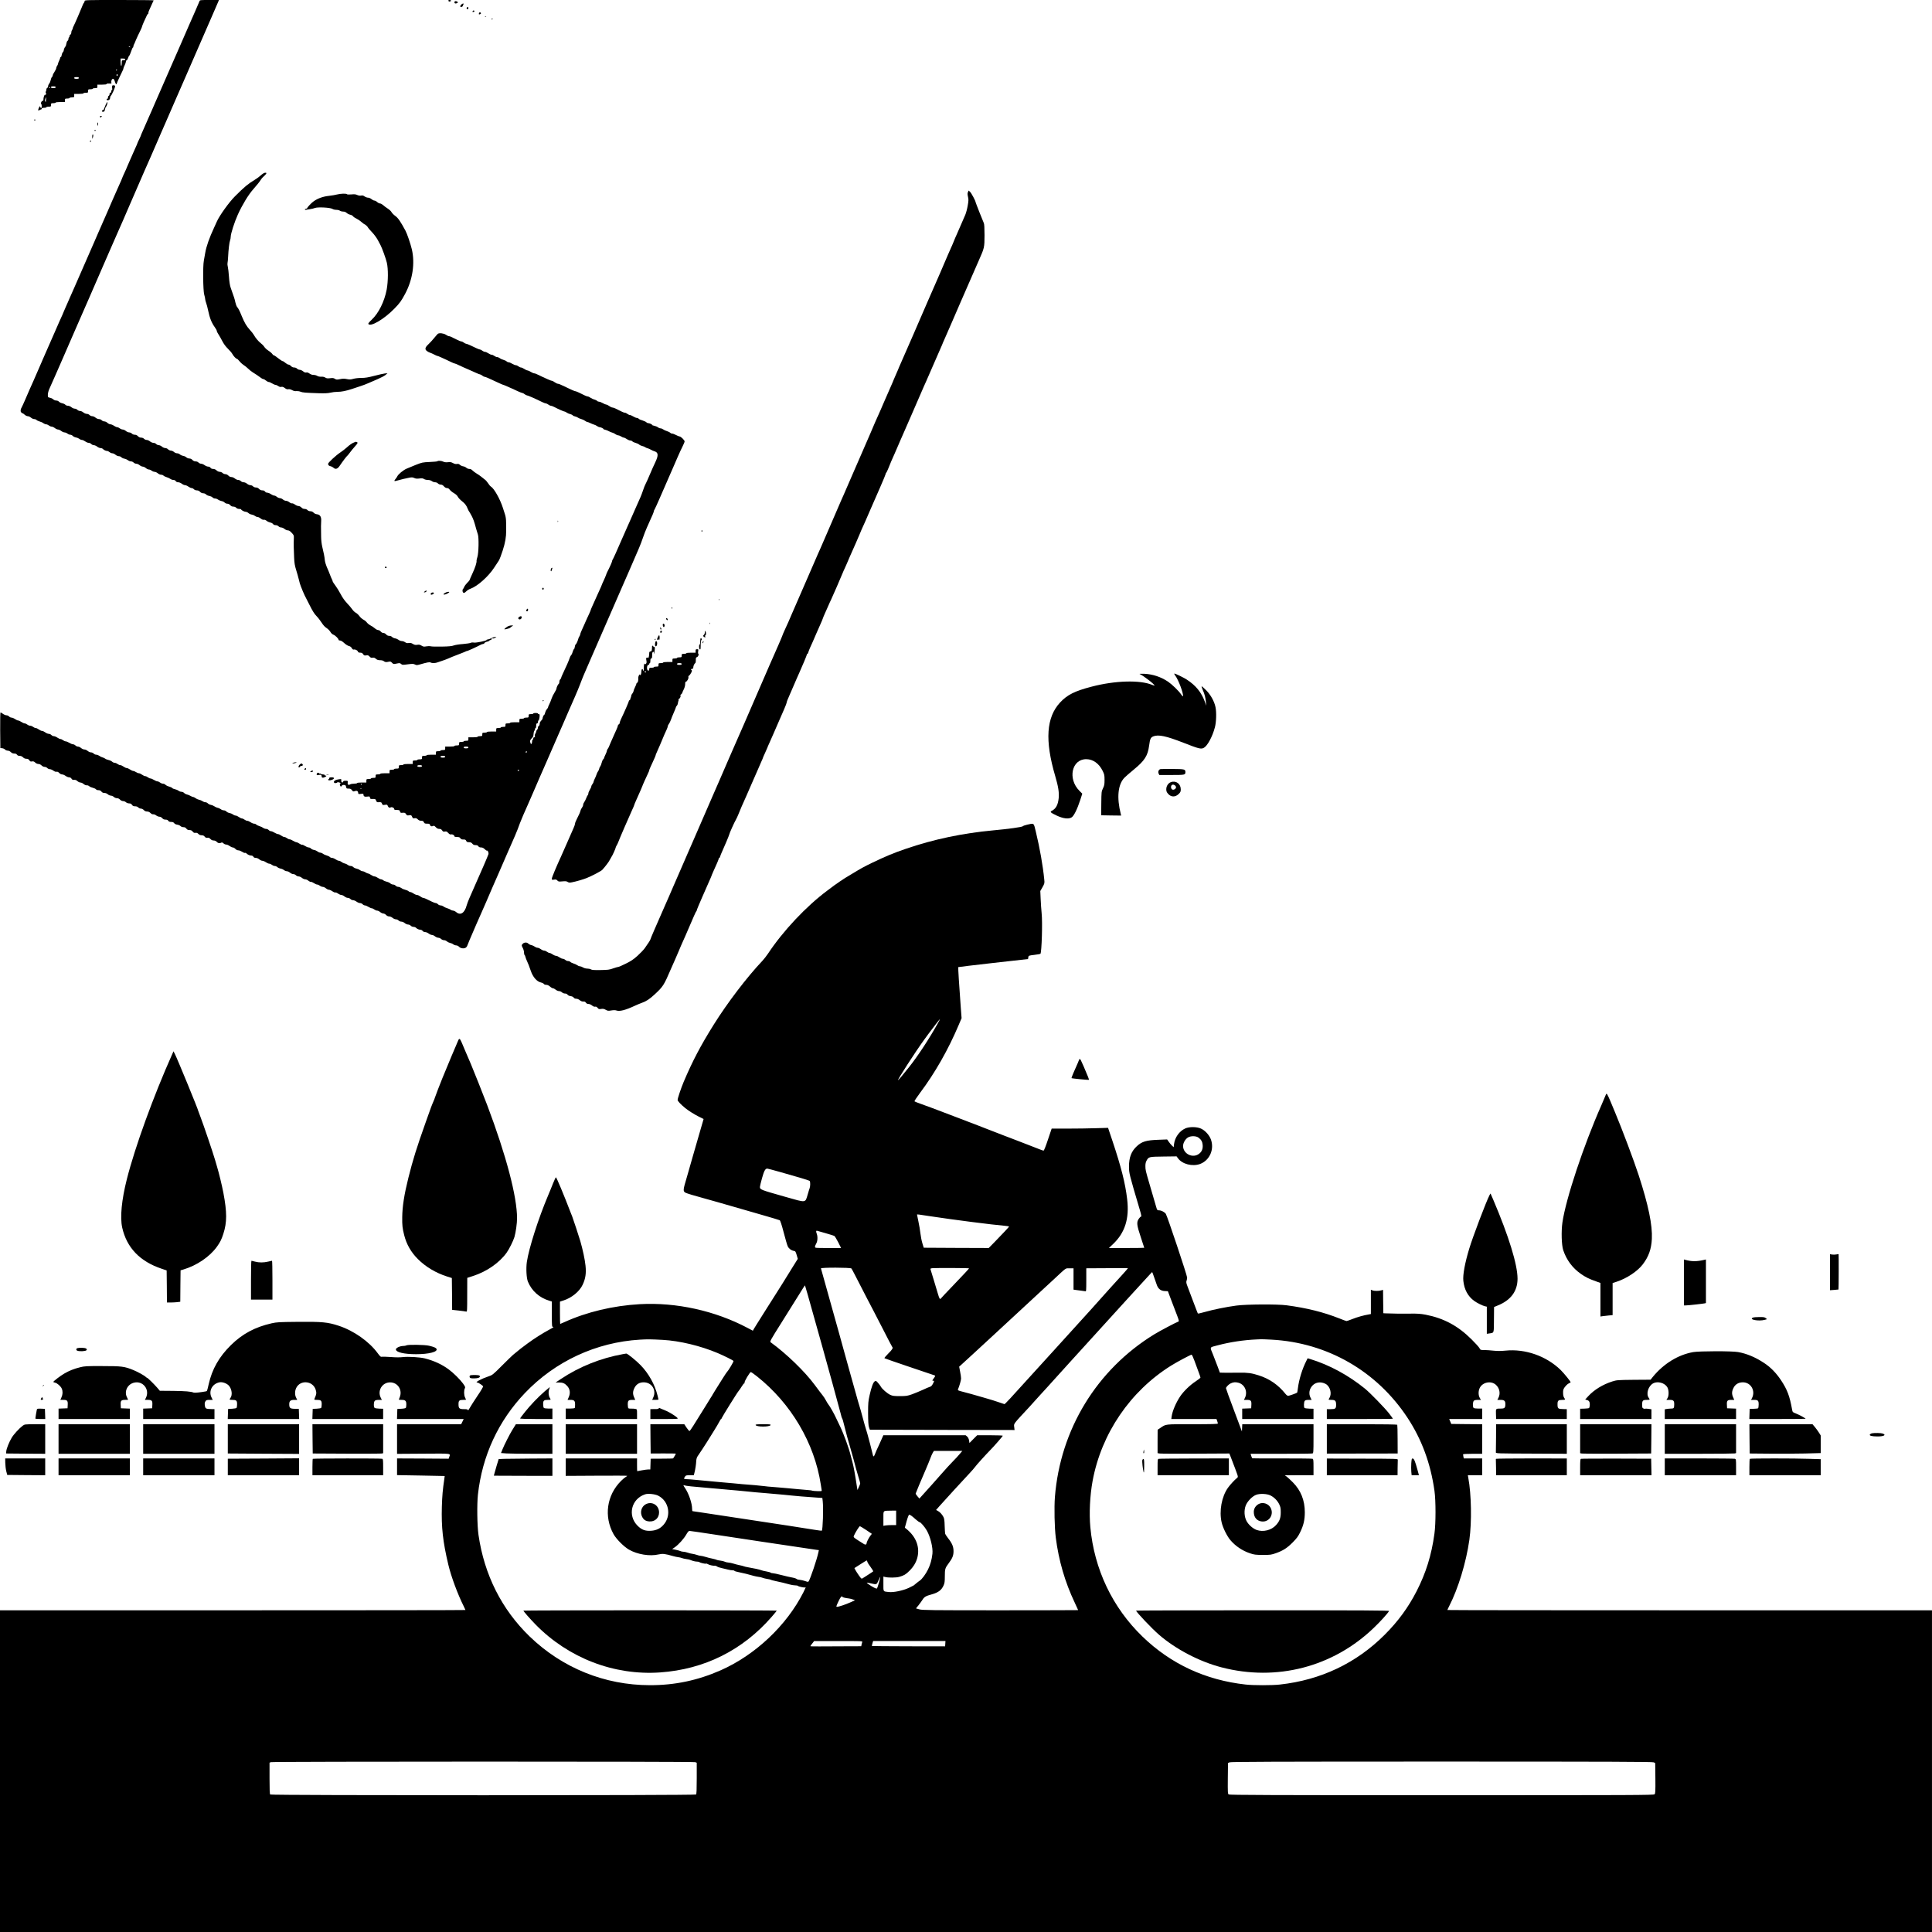 <?xml version="1.0" standalone="no"?>
<!DOCTYPE svg PUBLIC "-//W3C//DTD SVG 20010904//EN"
 "http://www.w3.org/TR/2001/REC-SVG-20010904/DTD/svg10.dtd">
<svg version="1.0" xmlns="http://www.w3.org/2000/svg"
 width="3333pt" height="3333pt" viewBox="0 0 3333 3333"
 preserveAspectRatio="xMidYMid meet">
<g transform="translate(0,3333) scale(0.1,-0.1)"
fill="#000000" stroke="none">
<path d="M1460 33312 c0 -10 -5 -23 -12 -30 -6 -6 -17 -26 -23 -44 -21 -56
-135 -321 -156 -360 -11 -21 -17 -38 -14 -38 3 0 -1 -10 -9 -22 -9 -12 -16
-35 -16 -51 0 -15 -7 -30 -15 -33 -8 -4 -15 -14 -15 -24 0 -11 -4 -22 -10 -25
-5 -3 -10 -17 -10 -30 0 -12 -6 -25 -14 -28 -8 -3 -17 -25 -21 -49 -4 -24 -10
-45 -14 -48 -13 -10 -31 -50 -31 -69 0 -10 -7 -24 -15 -31 -8 -7 -18 -30 -21
-51 -4 -21 -10 -36 -15 -33 -5 3 -9 -1 -9 -9 0 -7 -9 -32 -20 -55 -11 -22 -20
-47 -20 -55 0 -7 -7 -22 -15 -33 -8 -10 -15 -28 -15 -39 0 -11 -14 -40 -30
-64 -17 -24 -30 -52 -30 -61 0 -10 -6 -23 -14 -29 -8 -7 -17 -30 -21 -51 -4
-21 -15 -49 -26 -61 -10 -12 -19 -33 -19 -46 0 -13 -7 -26 -15 -29 -8 -4 -15
-16 -15 -28 0 -11 -4 -28 -10 -36 -5 -9 -5 -17 1 -21 6 -3 6 -14 0 -30 -5 -13
-10 -18 -10 -10 -2 33 -30 -26 -31 -61 0 -27 -4 -38 -15 -38 -19 0 -37 -41
-24 -54 12 -13 12 -63 0 -70 -5 -3 -12 4 -15 17 -6 21 -8 20 -25 -13 -11 -22
-14 -39 -8 -45 6 -7 11 -6 14 3 3 6 13 12 24 12 10 0 19 7 19 15 0 11 11 15
40 15 22 0 40 5 40 10 0 6 18 10 40 10 38 0 40 2 40 30 0 28 2 30 40 30 22 0
40 5 40 10 0 6 33 10 80 10 l80 0 0 30 c0 28 2 30 40 30 22 0 40 5 40 10 0 6
18 10 40 10 38 0 40 2 40 30 l0 30 80 0 c47 0 80 4 80 10 0 6 18 10 40 10 38
0 40 2 40 30 0 28 2 30 40 30 22 0 40 5 40 10 0 6 18 10 40 10 38 0 40 2 40
30 l0 30 80 0 c52 0 80 4 80 11 0 7 16 10 43 8 38 -3 43 -2 39 13 -8 30 7 68
27 68 12 0 22 -13 31 -42 18 -56 26 -65 35 -37 7 23 72 164 101 221 8 14 14
32 14 40 0 7 9 30 20 51 11 21 21 49 22 62 1 14 7 25 14 25 6 0 17 18 24 40 7
22 16 40 20 40 4 0 18 32 31 70 13 39 27 70 31 70 5 0 8 7 8 15 0 8 4 23 9 33
6 9 22 46 36 82 15 36 31 72 36 80 5 8 12 22 15 30 3 8 16 36 30 62 13 27 24
53 24 58 0 6 14 41 30 78 17 37 39 84 48 104 9 21 20 38 25 38 4 0 7 9 7 19 0
11 7 32 15 48 8 15 22 46 31 68 9 22 22 52 30 67 8 14 14 29 14 32 0 3 -268 6
-595 6 -566 0 -595 -1 -595 -18z m785 -792 c3 -6 -1 -7 -9 -4 -18 7 -21 14 -7
14 6 0 13 -4 16 -10z m-85 -215 c0 -10 -10 -15 -30 -15 -29 0 -30 -1 -30 -51
0 -31 -4 -48 -10 -44 -5 3 -10 33 -10 66 l0 59 40 0 c29 0 40 -4 40 -15z
m-140 -179 c0 -3 -4 -8 -10 -11 -5 -3 -10 -1 -10 4 0 6 5 11 10 11 6 0 10 -2
10 -4z m10 -91 c0 -8 -4 -15 -10 -15 -5 0 -10 7 -10 15 0 8 5 15 10 15 6 0 10
-7 10 -15z m-670 -50 c0 -11 -11 -15 -40 -15 -29 0 -40 4 -40 15 0 11 11 15
40 15 29 0 40 -4 40 -15z m-400 -160 c0 -11 -11 -15 -40 -15 -29 0 -40 4 -40
15 0 11 11 15 40 15 29 0 40 -4 40 -15z m-95 -5 c3 -5 1 -10 -4 -10 -6 0 -11
5 -11 10 0 6 2 10 4 10 3 0 8 -4 11 -10z m-71 -197 c-2 -55 -3 -59 -13 -44 -5
8 -7 20 -5 28 11 37 14 43 17 43 1 0 2 -12 1 -27z"/>
<path d="M3441 33308 c-8 -21 -132 -307 -167 -383 -7 -16 -79 -181 -159 -365
-81 -184 -153 -348 -160 -365 -8 -16 -39 -88 -70 -160 -91 -208 -196 -447
-210 -480 -7 -16 -32 -73 -54 -125 -23 -52 -46 -104 -51 -115 -5 -11 -25 -58
-46 -105 -20 -47 -49 -113 -65 -148 -16 -35 -29 -66 -29 -70 0 -4 -14 -34 -30
-67 -16 -33 -30 -63 -30 -67 0 -4 -18 -46 -40 -93 -22 -47 -40 -88 -40 -90 0
-2 -16 -39 -36 -82 -20 -43 -45 -100 -56 -128 -10 -27 -35 -83 -54 -123 -19
-40 -34 -75 -34 -78 0 -3 -9 -24 -19 -47 -11 -23 -47 -105 -81 -182 -34 -77
-68 -153 -75 -170 -7 -16 -44 -100 -80 -185 -37 -85 -77 -177 -90 -205 -12
-27 -44 -99 -70 -160 -26 -60 -55 -128 -65 -150 -10 -22 -41 -94 -70 -160 -29
-66 -92 -210 -140 -320 -48 -110 -111 -254 -140 -320 -29 -66 -65 -148 -81
-183 -16 -35 -29 -65 -29 -67 0 -2 -16 -38 -35 -79 -19 -42 -35 -78 -35 -81 0
-4 -39 -93 -75 -170 -7 -16 -45 -102 -83 -190 -88 -201 -173 -395 -202 -460
-12 -27 -26 -59 -30 -70 -23 -54 -123 -284 -135 -310 -23 -48 -103 -232 -147
-335 -23 -52 -46 -104 -53 -115 -22 -36 -26 -72 -9 -89 8 -9 19 -16 24 -16 5
0 21 -11 36 -25 15 -14 39 -25 53 -25 14 0 39 -11 55 -25 16 -14 41 -25 56
-25 15 0 33 -7 40 -15 7 -8 31 -20 53 -26 23 -6 52 -19 65 -30 14 -10 35 -19
47 -19 12 0 34 -9 48 -20 14 -11 35 -20 48 -20 12 0 37 -11 55 -25 18 -14 43
-25 55 -25 12 0 37 -11 55 -25 18 -14 44 -25 57 -25 13 0 36 -9 50 -20 14 -11
36 -20 50 -20 13 0 32 -9 42 -20 10 -11 34 -23 54 -26 20 -4 47 -15 60 -25 13
-11 33 -19 45 -19 12 0 37 -11 56 -25 19 -14 46 -25 60 -25 15 0 35 -9 45 -20
10 -11 29 -20 43 -20 14 0 40 -11 58 -25 18 -14 44 -25 58 -25 13 0 31 -6 38
-13 20 -21 54 -37 76 -37 10 0 29 -9 42 -20 13 -11 34 -20 48 -20 13 0 37 -11
54 -25 16 -14 42 -25 57 -25 15 0 36 -8 45 -19 9 -10 32 -21 52 -24 19 -3 46
-15 61 -26 14 -12 38 -21 53 -21 15 0 35 -9 45 -20 10 -11 31 -20 46 -20 15 0
41 -11 57 -25 17 -14 41 -25 54 -25 14 0 38 -11 54 -25 16 -14 40 -25 52 -25
13 0 35 -9 49 -20 14 -11 37 -20 50 -20 14 0 38 -11 55 -25 16 -14 42 -25 58
-25 15 0 33 -7 40 -15 7 -8 31 -20 54 -27 22 -6 52 -20 65 -30 13 -10 37 -18
52 -18 18 0 34 -8 41 -20 8 -13 24 -20 42 -20 16 0 44 -11 62 -25 18 -14 43
-25 56 -25 13 0 39 -11 58 -25 19 -14 44 -25 55 -25 12 0 30 -9 40 -20 11 -12
31 -20 51 -20 21 0 40 -8 55 -25 16 -16 35 -25 55 -25 18 0 38 -8 49 -20 10
-11 35 -23 56 -26 21 -4 46 -15 55 -25 9 -11 29 -19 44 -19 15 0 38 -8 51 -19
13 -10 40 -21 60 -25 20 -3 44 -15 54 -26 10 -11 31 -20 47 -20 18 0 36 -9 50
-25 14 -17 32 -25 53 -25 19 0 39 -8 50 -20 11 -12 31 -20 52 -20 18 0 33 -4
33 -8 0 -13 56 -42 81 -42 12 0 33 -10 46 -22 12 -12 37 -23 54 -25 17 -2 42
-12 56 -23 14 -11 36 -20 49 -20 12 0 36 -12 53 -26 20 -17 39 -24 52 -21 12
3 30 -4 47 -17 15 -13 43 -26 62 -30 20 -3 42 -15 50 -26 9 -13 26 -20 46 -20
18 0 38 -8 49 -20 10 -11 31 -20 46 -20 15 0 41 -11 57 -25 17 -14 42 -25 57
-25 20 0 39 -12 67 -42 38 -41 40 -45 37 -103 -4 -79 -2 -173 5 -323 4 -97 12
-141 35 -215 16 -50 37 -126 47 -167 9 -41 24 -93 34 -115 9 -22 24 -60 34
-85 10 -25 24 -56 31 -70 8 -14 46 -89 85 -167 51 -102 84 -155 119 -190 26
-26 66 -78 89 -114 27 -43 57 -76 86 -94 24 -15 53 -45 65 -65 12 -22 33 -42
49 -48 33 -11 92 -68 92 -88 0 -8 10 -14 25 -14 17 0 43 -16 73 -44 26 -24 62
-47 81 -51 22 -5 39 -17 50 -36 11 -21 22 -28 35 -25 25 6 64 -13 71 -36 5
-13 16 -18 40 -18 24 0 37 -7 50 -26 14 -23 22 -25 52 -21 29 5 39 2 59 -20
18 -20 30 -24 52 -20 21 4 36 0 57 -19 21 -18 40 -24 73 -24 27 0 52 -6 63
-16 20 -18 41 -20 86 -10 27 6 36 3 56 -18 23 -25 26 -25 80 -14 51 11 58 10
77 -7 19 -17 27 -18 114 -6 82 11 99 10 124 -3 26 -13 35 -13 83 0 132 38 169
45 189 34 26 -14 83 -12 122 4 18 7 58 21 88 30 30 10 73 26 95 36 22 11 94
40 160 65 66 25 128 50 137 55 10 6 23 10 29 10 10 0 172 74 231 106 14 8 33
14 42 14 9 0 19 6 22 14 5 12 37 27 66 30 4 1 13 7 19 14 7 6 19 12 26 12 7 0
13 7 13 16 0 10 6 14 18 10 9 -3 28 1 42 9 l25 14 -25 1 c-14 0 -42 -9 -63
-20 -21 -11 -48 -21 -61 -22 -14 -1 -23 -5 -21 -8 8 -13 -182 -53 -219 -46
-21 4 -45 2 -58 -5 -12 -6 -72 -15 -132 -20 -61 -4 -131 -15 -156 -24 -34 -13
-86 -18 -208 -20 -90 -2 -176 0 -191 5 -16 4 -50 4 -76 -1 -41 -8 -53 -6 -82
12 -27 17 -43 20 -74 15 -32 -5 -48 -2 -76 15 -25 16 -44 20 -70 16 -27 -5
-43 -1 -64 13 -15 11 -40 20 -57 20 -16 0 -41 9 -55 21 -15 11 -42 23 -61 26
-20 3 -43 14 -52 24 -10 11 -30 19 -49 19 -21 0 -39 8 -53 25 -13 15 -33 25
-48 25 -16 0 -34 10 -46 25 -11 14 -30 25 -43 25 -14 0 -39 13 -57 29 -18 16
-52 39 -76 51 -23 12 -51 35 -63 51 -11 16 -38 38 -60 49 -22 12 -53 39 -69
62 -17 23 -45 49 -62 57 -17 8 -45 35 -62 60 -17 24 -58 73 -91 107 -38 40
-78 96 -109 156 -27 51 -69 119 -93 150 -23 31 -43 61 -43 66 0 6 -6 23 -14
39 -8 15 -22 48 -31 73 -25 64 -30 78 -60 145 -14 33 -28 83 -31 110 -5 58
-19 128 -45 235 -10 42 -19 117 -19 170 -3 180 -3 215 1 272 5 72 -20 111 -73
116 -22 2 -44 13 -58 28 -16 16 -34 24 -55 24 -19 0 -39 8 -50 20 -11 12 -31
20 -50 20 -21 0 -40 9 -55 25 -14 14 -35 25 -50 25 -14 0 -42 11 -61 25 -19
14 -42 24 -52 21 -10 -2 -30 7 -46 20 -16 13 -41 24 -57 24 -15 0 -38 10 -52
22 -13 13 -37 23 -53 24 -17 1 -40 11 -53 23 -12 11 -32 21 -44 21 -11 0 -38
11 -58 25 -20 14 -49 25 -63 25 -15 0 -31 8 -39 20 -8 13 -23 20 -45 20 -23 0
-41 8 -57 25 -15 16 -34 25 -55 25 -19 0 -39 8 -50 20 -10 11 -31 20 -46 20
-15 0 -41 11 -57 25 -17 14 -43 25 -59 25 -17 0 -38 9 -48 20 -10 11 -31 20
-46 20 -15 0 -41 11 -57 25 -17 14 -43 25 -59 25 -19 0 -38 9 -53 25 -14 15
-35 25 -52 25 -15 0 -37 9 -48 20 -11 11 -33 20 -49 20 -16 0 -39 10 -55 25
-17 16 -39 25 -59 25 -21 0 -36 7 -45 20 -7 12 -23 20 -40 20 -16 0 -43 11
-62 25 -19 14 -46 25 -60 25 -15 0 -35 9 -45 20 -11 12 -31 20 -50 20 -21 0
-40 9 -55 25 -15 16 -34 25 -54 25 -16 0 -40 9 -52 21 -12 11 -36 22 -54 24
-18 3 -43 14 -55 25 -12 11 -34 20 -50 20 -16 0 -39 10 -53 22 -13 13 -37 23
-53 24 -17 1 -39 11 -50 23 -11 12 -32 21 -48 21 -15 0 -41 11 -57 25 -16 14
-41 25 -55 25 -14 0 -34 9 -44 20 -10 11 -31 20 -48 20 -16 0 -42 11 -59 25
-16 14 -42 25 -57 25 -15 0 -36 9 -46 20 -11 12 -31 20 -50 20 -21 0 -40 9
-55 25 -15 16 -34 25 -55 25 -19 0 -39 8 -50 20 -10 11 -31 20 -46 20 -15 0
-41 11 -57 25 -17 14 -41 25 -55 25 -13 0 -36 9 -50 20 -14 11 -34 20 -45 20
-10 0 -36 11 -56 25 -20 14 -48 25 -61 25 -13 0 -36 11 -51 25 -15 14 -39 25
-54 25 -15 0 -35 9 -45 20 -10 11 -31 20 -48 20 -16 0 -42 11 -59 25 -16 14
-42 25 -57 25 -15 0 -36 9 -46 20 -10 11 -31 20 -48 20 -16 0 -42 11 -59 25
-16 14 -42 25 -57 25 -15 0 -36 9 -46 20 -10 11 -31 20 -46 20 -15 0 -41 11
-57 25 -17 14 -43 25 -59 25 -17 0 -38 8 -47 19 -9 10 -34 21 -54 25 -20 3
-45 15 -54 26 -11 12 -30 20 -48 20 -17 0 -39 9 -50 20 -11 11 -37 24 -58 28
-36 8 -37 9 -36 53 0 24 11 67 23 94 27 58 39 85 111 250 29 66 60 138 70 160
10 22 41 94 70 160 28 66 74 170 100 230 27 61 87 200 135 310 48 110 141 324
208 475 66 151 157 361 202 465 46 105 106 244 135 310 28 66 60 138 70 160
10 22 51 114 90 205 40 91 78 179 86 195 7 17 51 118 97 225 220 509 250 578
267 615 19 40 191 433 282 645 27 63 64 149 83 190 18 41 63 145 100 230 37
85 75 173 85 195 10 22 57 130 105 240 48 110 102 234 120 275 55 126 199 456
270 620 37 85 92 211 122 280 31 69 70 160 88 203 l33 77 -164 0 c-161 0 -165
0 -173 -22z"/>
<path d="M7737 33314 c3 -8 12 -13 20 -10 8 3 17 6 19 6 2 0 4 5 4 10 0 6 -11
10 -25 10 -18 0 -23 -4 -18 -16z"/>
<path d="M7840 33290 c0 -22 25 -27 50 -10 13 9 13 11 0 20 -25 17 -50 12 -50
-10z"/>
<path d="M7958 33251 c-10 -10 -18 -23 -18 -29 0 -19 37 -14 44 6 3 9 9 23 12
30 8 18 -18 14 -38 -7z"/>
<path d="M8057 33203 c-13 -12 -7 -33 8 -33 8 0 15 9 15 20 0 20 -11 26 -23
13z"/>
<path d="M8155 33139 c-10 -14 -1 -21 19 -13 9 3 13 10 10 15 -7 12 -21 11
-29 -2z"/>
<path d="M8264 33105 c-4 -9 -4 -18 -2 -21 9 -8 39 8 35 19 -6 18 -27 20 -33
2z"/>
<path d="M8368 33043 c7 -3 16 -2 19 1 4 3 -2 6 -13 5 -11 0 -14 -3 -6 -6z"/>
<path d="M8480 32999 c0 -5 5 -7 10 -4 6 3 10 8 10 11 0 2 -4 4 -10 4 -5 0
-10 -5 -10 -11z"/>
<path d="M1935 31850 c-4 -6 -4 -24 0 -40 4 -19 3 -30 -4 -30 -6 0 -11 -11
-11 -25 0 -16 -6 -25 -15 -25 -9 0 -15 -9 -15 -24 0 -13 -7 -26 -15 -30 -8 -3
-14 -15 -12 -28 1 -14 -3 -22 -10 -20 -7 1 -13 -5 -13 -13 0 -18 31 -20 48 -3
7 7 12 22 12 34 0 13 5 26 10 29 18 11 82 156 76 171 -6 16 -42 19 -51 4z"/>
<path d="M1823 31523 c-12 -27 -24 -58 -28 -70 -3 -13 -13 -23 -21 -23 -8 0
-14 -7 -14 -16 0 -10 7 -14 22 -12 18 2 24 12 29 42 3 21 12 41 18 46 13 8 33
80 22 80 -3 0 -16 -21 -28 -47z"/>
<path d="M1726 31315 c4 -8 7 -15 9 -15 1 0 8 7 15 15 10 13 9 15 -8 15 -15 0
-20 -5 -16 -15z"/>
<path d="M590 31260 c0 -5 5 -10 10 -10 6 0 10 5 10 10 0 6 -4 10 -10 10 -5 0
-10 -4 -10 -10z"/>
<path d="M1680 31191 c0 -17 2 -31 4 -31 8 0 13 51 5 56 -5 3 -9 -9 -9 -25z"/>
<path d="M1630 31080 c0 -5 5 -10 10 -10 6 0 10 5 10 10 0 6 -4 10 -10 10 -5
0 -10 -4 -10 -10z"/>
<path d="M1591 30968 c1 -37 2 -39 9 -18 12 36 12 60 0 60 -5 0 -10 -19 -9
-42z"/>
<path d="M1556 30901 c-4 -7 -5 -15 -2 -18 9 -9 19 4 14 18 -4 11 -6 11 -12 0z"/>
<path d="M4502 30307 c-26 -24 -76 -61 -112 -82 -111 -67 -174 -119 -336 -281
-101 -100 -269 -335 -312 -434 -11 -25 -33 -74 -50 -110 -80 -171 -134 -324
-152 -435 -6 -38 -16 -97 -23 -130 -19 -95 -14 -515 6 -587 10 -31 17 -67 17
-80 1 -12 8 -41 16 -63 9 -22 24 -80 34 -128 30 -142 60 -215 121 -300 16 -22
29 -47 29 -56 0 -9 13 -36 29 -59 16 -24 46 -77 67 -118 24 -47 59 -94 97
-131 32 -31 65 -70 74 -87 19 -37 64 -85 80 -86 6 0 26 -18 44 -41 17 -22 50
-52 72 -66 22 -14 56 -41 76 -61 20 -21 56 -49 81 -65 51 -31 102 -66 142 -96
14 -12 33 -21 41 -21 9 0 29 -11 45 -25 17 -14 38 -25 48 -25 11 0 37 -11 59
-25 22 -13 48 -25 58 -25 11 0 32 -9 47 -20 20 -14 37 -19 54 -14 18 4 34 -1
59 -20 25 -19 42 -25 59 -21 16 4 40 -1 67 -15 27 -15 52 -21 74 -17 17 2 49
-2 69 -10 39 -16 84 -19 318 -27 105 -3 161 0 201 10 31 8 85 14 120 14 70 0
148 16 249 49 36 12 101 34 145 48 44 14 107 38 140 53 33 15 106 47 162 70
56 24 117 56 135 72 l33 29 -45 -4 c-25 -3 -107 -21 -183 -41 -107 -28 -157
-36 -223 -36 -49 0 -109 -7 -140 -16 -45 -13 -64 -13 -110 -4 -43 9 -70 9
-118 -1 -56 -11 -65 -10 -89 6 -22 14 -38 16 -83 10 -44 -5 -60 -3 -82 11 -17
11 -42 17 -70 15 -27 -1 -53 4 -69 14 -13 9 -42 17 -63 17 -25 0 -51 9 -71 24
-22 16 -40 22 -55 18 -17 -4 -33 2 -55 20 -17 14 -43 26 -58 26 -15 0 -36 9
-46 20 -11 12 -31 20 -50 20 -21 0 -40 9 -55 25 -13 14 -32 25 -43 25 -11 0
-35 14 -54 30 -18 17 -40 30 -48 30 -7 0 -42 23 -76 50 -34 28 -68 50 -74 50
-7 0 -20 11 -29 25 -9 14 -39 39 -66 56 -27 17 -59 46 -71 66 -12 19 -39 47
-60 62 -39 29 -96 97 -123 148 -8 15 -38 53 -66 83 -57 62 -93 124 -140 238
-36 89 -56 129 -80 157 -9 11 -23 47 -30 80 -11 56 -22 87 -80 250 -14 41 -24
101 -30 191 -5 73 -14 150 -20 172 -6 23 -8 52 -5 64 3 13 8 59 10 103 6 127
22 258 34 288 6 16 11 43 11 60 0 55 65 256 124 387 77 169 183 343 265 435
64 73 116 137 131 165 8 15 30 40 48 55 18 15 37 36 43 46 8 16 6 19 -16 19
-17 0 -43 -16 -73 -43z"/>
<path d="M16699 30016 c-10 -20 -9 -37 0 -79 11 -45 11 -68 -4 -152 -9 -55
-28 -127 -42 -160 -38 -90 -122 -283 -148 -340 -13 -27 -38 -86 -55 -129 -18
-44 -36 -87 -41 -95 -8 -15 -73 -166 -195 -451 -25 -58 -51 -118 -59 -135 -27
-59 -98 -222 -140 -320 -24 -55 -75 -174 -115 -265 -39 -91 -105 -241 -145
-335 -77 -179 -214 -491 -246 -562 -10 -23 -19 -44 -19 -47 0 -2 -16 -39 -35
-80 -19 -42 -35 -78 -35 -81 0 -3 -27 -67 -61 -143 -77 -173 -80 -181 -119
-272 -17 -41 -38 -88 -45 -105 -32 -67 -175 -395 -175 -400 0 -3 -13 -33 -29
-67 -16 -35 -43 -97 -60 -138 -17 -41 -40 -93 -50 -115 -24 -52 -96 -218 -161
-370 -46 -106 -72 -168 -167 -385 -13 -30 -30 -68 -38 -85 -21 -47 -50 -114
-80 -185 -15 -36 -57 -135 -95 -220 -37 -85 -91 -209 -119 -275 -29 -66 -58
-133 -65 -150 -8 -16 -29 -64 -47 -105 -17 -41 -40 -93 -50 -115 -39 -91 -161
-370 -224 -515 -58 -134 -120 -278 -185 -425 -10 -22 -30 -69 -45 -105 -16
-36 -45 -102 -67 -148 -21 -45 -38 -85 -38 -89 0 -4 -30 -75 -66 -158 -37 -82
-82 -186 -101 -230 -19 -44 -43 -98 -53 -120 -10 -22 -45 -103 -78 -180 -33
-77 -84 -196 -115 -265 -54 -124 -134 -308 -249 -575 -56 -128 -137 -315 -193
-440 -12 -27 -50 -115 -85 -195 -80 -187 -78 -182 -145 -335 -32 -71 -80 -182
-107 -245 -27 -63 -56 -128 -63 -145 -13 -27 -42 -94 -202 -465 -25 -58 -53
-123 -63 -145 -10 -22 -32 -74 -50 -115 -18 -41 -39 -88 -46 -105 -11 -25 -95
-219 -139 -320 -14 -32 -106 -244 -135 -310 -10 -22 -41 -94 -69 -160 -29 -66
-58 -133 -66 -150 -8 -16 -38 -86 -68 -155 -30 -69 -84 -193 -121 -277 -36
-83 -66 -155 -66 -160 0 -9 -37 -66 -97 -151 -21 -29 -78 -89 -127 -133 -69
-62 -115 -92 -201 -134 -61 -30 -117 -55 -126 -55 -9 0 -49 -12 -90 -26 -65
-24 -91 -27 -219 -29 -110 -2 -150 1 -165 11 -11 8 -39 14 -62 14 -25 0 -56 8
-75 20 -18 11 -43 20 -54 20 -12 0 -32 8 -45 18 -13 10 -43 24 -65 30 -23 7
-47 19 -54 27 -7 8 -25 15 -39 15 -15 0 -37 9 -49 20 -12 11 -32 20 -45 20
-13 0 -38 11 -57 25 -19 14 -44 25 -56 25 -13 0 -40 11 -60 25 -20 14 -45 25
-54 25 -10 0 -29 9 -43 20 -14 11 -36 20 -49 20 -13 0 -39 11 -58 25 -19 14
-45 25 -58 25 -13 0 -35 9 -49 20 -14 11 -40 22 -58 26 -19 3 -41 15 -51 25
-22 25 -69 24 -94 -1 -25 -25 -25 -31 0 -77 11 -21 20 -54 20 -75 0 -20 4 -39
9 -42 5 -3 12 -18 15 -33 4 -16 13 -41 21 -58 28 -61 44 -102 72 -184 36 -106
103 -184 173 -200 24 -5 47 -17 52 -25 5 -9 22 -16 41 -16 21 0 43 -10 66 -30
18 -17 42 -30 52 -30 9 0 30 -11 46 -24 15 -13 41 -24 56 -24 15 0 38 -9 51
-21 13 -12 35 -21 53 -21 19 0 36 -7 44 -20 9 -12 29 -22 53 -25 24 -3 44 -12
53 -25 9 -13 25 -20 45 -20 18 0 42 -10 60 -25 20 -17 40 -24 60 -23 22 2 35
-4 46 -20 9 -14 25 -22 44 -22 18 0 43 -11 61 -26 20 -17 39 -24 54 -21 17 3
29 -3 43 -21 17 -21 25 -24 61 -18 31 5 49 2 79 -15 34 -19 44 -20 96 -11 35
6 68 6 82 1 59 -23 160 3 331 83 36 17 88 38 116 48 72 25 132 64 217 143 148
137 161 158 283 442 23 55 56 129 73 165 16 36 44 101 62 144 18 44 36 87 40
95 12 24 35 76 74 166 147 343 181 420 188 423 4 2 8 10 8 17 0 8 43 112 96
232 52 120 101 232 109 248 7 17 22 51 34 77 11 26 21 50 21 54 0 3 13 33 29
67 46 97 91 204 91 216 0 6 4 11 9 11 5 0 12 11 15 25 4 14 17 49 31 78 42 92
125 289 125 299 0 15 91 217 116 258 11 19 30 60 42 90 20 54 83 199 134 310
14 30 35 80 48 110 12 30 35 82 50 115 15 33 55 125 90 205 34 80 71 163 81
186 11 22 19 43 19 46 0 3 18 45 40 92 22 47 40 88 40 91 0 4 13 34 29 68 16
34 50 112 76 172 26 61 55 128 65 150 101 227 160 367 160 379 0 15 19 63 52
136 11 25 41 92 65 150 25 58 54 124 64 148 10 23 28 61 38 85 57 126 131 305
131 315 0 7 4 12 9 12 5 0 12 11 15 25 4 14 18 51 32 83 15 31 34 75 44 97 10
22 39 90 65 150 26 61 60 137 75 170 15 33 31 71 35 85 4 14 20 52 35 85 15
33 42 94 60 135 18 41 38 87 46 101 16 32 180 407 205 472 11 26 23 55 29 65
5 9 23 51 41 92 17 41 39 93 49 115 54 119 170 384 170 388 0 3 15 38 33 79
40 86 72 159 160 363 36 83 108 248 161 368 53 121 96 225 96 232 0 8 4 16 9
20 5 3 23 40 40 83 28 73 60 147 101 237 10 22 32 74 50 115 18 41 38 89 45
105 8 17 48 109 90 205 42 96 90 207 107 245 17 39 68 158 115 265 46 107 92
213 102 235 10 22 26 58 36 80 9 22 25 58 35 80 10 22 64 146 120 275 56 129
111 254 121 277 10 23 19 44 19 47 0 2 16 38 35 79 19 42 69 156 111 254 42
98 107 248 144 333 65 148 145 331 260 595 29 66 60 138 70 160 93 209 94 216
95 426 0 125 -4 194 -12 210 -15 30 -143 356 -143 364 0 20 -72 154 -93 174
l-26 24 -12 -27z"/>
<path d="M5815 29975 c-27 -8 -91 -18 -141 -24 -98 -10 -188 -42 -259 -91 -41
-28 -115 -106 -115 -121 0 -4 -10 -9 -22 -11 -13 -2 -21 -7 -18 -13 3 -5 10
-8 15 -6 6 2 37 8 70 12 33 5 73 14 88 21 49 19 265 8 302 -16 13 -9 44 -16
67 -16 24 0 52 -7 62 -15 11 -8 36 -15 56 -15 23 0 44 -8 61 -24 13 -12 41
-26 60 -30 19 -3 41 -15 49 -27 8 -11 33 -28 55 -38 22 -10 62 -36 88 -59 27
-23 52 -42 57 -42 11 0 60 -48 60 -58 0 -4 30 -38 65 -75 36 -37 81 -98 101
-135 19 -37 41 -78 49 -92 24 -44 93 -233 108 -300 26 -107 24 -322 -2 -465
-39 -207 -140 -410 -259 -521 -40 -37 -62 -65 -58 -72 35 -58 272 81 449 263
93 95 118 130 186 256 130 243 172 526 116 767 -24 101 -81 267 -110 322 -85
158 -128 221 -175 254 -27 19 -56 49 -65 65 -8 17 -39 46 -68 64 -29 19 -66
46 -81 61 -16 14 -39 26 -51 26 -12 0 -34 11 -49 25 -15 14 -36 25 -48 25 -11
0 -33 11 -50 25 -17 14 -42 25 -59 25 -16 0 -43 10 -59 21 -21 16 -37 20 -60
15 -21 -4 -44 0 -67 10 -26 13 -50 15 -103 10 -42 -4 -71 -2 -75 4 -9 14 -110
11 -170 -5z"/>
<path d="M7554 27572 c-5 -4 -34 -36 -63 -72 -29 -36 -75 -86 -102 -111 -58
-54 -64 -87 -21 -117 15 -11 38 -23 52 -27 14 -4 45 -18 70 -31 25 -13 49 -24
55 -24 5 0 29 -9 53 -20 23 -11 63 -29 90 -41 26 -11 68 -31 95 -45 26 -13 52
-24 59 -24 6 0 36 -12 67 -27 31 -14 74 -34 96 -44 22 -9 60 -26 85 -37 25
-11 76 -34 114 -51 37 -17 73 -31 80 -31 6 0 22 -9 36 -20 14 -11 31 -20 38
-20 16 0 82 -29 263 -114 31 -14 59 -26 63 -26 4 0 33 -11 64 -26 31 -14 71
-31 87 -38 17 -8 60 -28 97 -45 37 -17 73 -31 80 -31 7 0 24 -9 38 -20 14 -11
31 -20 38 -20 16 0 161 -64 265 -116 26 -13 55 -24 65 -24 9 0 28 -9 42 -20
14 -11 33 -20 44 -20 10 0 39 -11 65 -25 66 -35 158 -75 171 -75 7 0 24 -8 38
-19 15 -10 41 -22 59 -25 17 -4 37 -13 43 -21 6 -8 26 -17 43 -20 18 -4 39
-13 47 -20 8 -7 34 -18 56 -24 23 -6 53 -20 67 -31 14 -11 31 -20 39 -20 8 0
30 -9 51 -19 20 -10 49 -22 64 -26 15 -3 39 -15 54 -26 15 -10 34 -19 43 -19
20 0 66 -21 66 -31 0 -4 15 -11 33 -14 17 -4 46 -15 62 -25 17 -9 43 -21 59
-24 16 -4 41 -16 54 -27 14 -10 34 -19 46 -19 11 0 35 -9 51 -20 17 -11 37
-20 46 -20 9 0 33 -11 53 -25 20 -14 47 -25 60 -25 13 0 29 -7 36 -15 7 -9 32
-20 56 -26 23 -6 51 -19 61 -29 11 -10 35 -21 54 -25 19 -4 41 -13 49 -20 8
-7 28 -15 44 -19 15 -4 40 -15 54 -24 14 -9 42 -22 61 -27 69 -20 73 -69 16
-190 -13 -27 -33 -71 -45 -97 -11 -27 -29 -67 -39 -90 -11 -24 -34 -77 -51
-118 -18 -41 -36 -79 -40 -85 -4 -5 -20 -46 -35 -90 -15 -44 -35 -98 -45 -120
-10 -22 -46 -103 -80 -180 -34 -77 -69 -156 -77 -175 -9 -19 -24 -54 -34 -77
-11 -24 -27 -62 -38 -85 -10 -24 -29 -68 -43 -98 -14 -30 -37 -82 -51 -115
-78 -182 -150 -341 -158 -350 -5 -5 -9 -16 -9 -24 0 -13 -38 -100 -80 -181
-10 -19 -21 -46 -25 -60 -4 -14 -23 -57 -41 -97 -19 -40 -34 -75 -34 -78 0 -3
-16 -41 -36 -83 -20 -42 -40 -86 -44 -97 -8 -21 -41 -93 -84 -187 -14 -31 -26
-60 -26 -64 0 -4 -12 -32 -26 -63 -15 -31 -32 -69 -40 -86 -7 -16 -26 -59 -42
-95 -62 -135 -68 -150 -75 -184 -2 -8 -8 -20 -14 -28 -6 -7 -14 -27 -18 -43
-8 -35 -37 -95 -46 -95 -4 0 -9 -18 -13 -40 -3 -22 -10 -40 -15 -40 -5 0 -14
-20 -21 -45 -7 -24 -18 -50 -26 -56 -7 -6 -18 -27 -25 -47 -15 -47 -62 -156
-125 -287 -13 -28 -24 -55 -24 -61 0 -7 -7 -17 -15 -24 -8 -7 -15 -25 -15 -41
0 -15 -4 -30 -9 -34 -14 -8 -41 -65 -41 -84 0 -9 -15 -40 -34 -70 -19 -29 -42
-76 -51 -104 -9 -29 -27 -73 -40 -99 -13 -25 -22 -48 -20 -50 2 -2 -7 -17 -20
-32 -14 -16 -27 -44 -31 -62 -3 -19 -10 -34 -14 -34 -9 0 -30 -46 -30 -65 0
-8 -11 -25 -25 -39 -15 -15 -25 -36 -25 -54 0 -17 -6 -32 -15 -36 -8 -3 -15
-16 -15 -29 0 -14 -7 -30 -15 -37 -8 -7 -15 -20 -15 -29 0 -10 -6 -26 -14 -37
-8 -10 -12 -29 -9 -41 4 -17 1 -23 -11 -23 -9 0 -16 -8 -16 -20 0 -11 -4 -20
-10 -20 -5 0 -10 -12 -10 -27 0 -16 -4 -35 -10 -43 -7 -11 -11 -9 -19 13 -13
32 -6 54 27 85 18 17 25 35 26 68 2 24 8 50 14 56 7 7 12 20 12 30 0 10 5 18
10 18 6 0 10 18 10 40 0 29 4 40 15 40 9 0 15 9 15 24 0 13 5 26 11 28 6 2 14
27 17 56 4 43 2 52 -12 52 -9 0 -16 5 -16 10 0 6 -18 10 -40 10 -22 0 -40 -4
-40 -10 0 -5 -18 -10 -40 -10 -38 0 -40 -2 -40 -30 0 -28 -2 -30 -40 -30 -22
0 -40 -4 -40 -10 0 -5 -18 -10 -40 -10 -38 0 -40 -2 -40 -30 l0 -30 -80 0
c-47 0 -80 -4 -80 -10 0 -5 -18 -10 -40 -10 -38 0 -40 -2 -40 -30 0 -28 -2
-30 -40 -30 -22 0 -40 -4 -40 -10 0 -5 -18 -10 -40 -10 -38 0 -40 -2 -40 -30
l0 -30 -80 0 c-47 0 -80 -4 -80 -10 0 -5 -18 -10 -40 -10 -38 0 -40 -2 -40
-30 0 -28 -2 -30 -40 -30 -22 0 -40 -4 -40 -10 0 -6 -33 -10 -80 -10 l-80 0 0
-30 c0 -28 -2 -30 -40 -30 -22 0 -40 -4 -40 -10 0 -5 -18 -10 -40 -10 -38 0
-40 -2 -40 -30 0 -28 -2 -30 -40 -30 -22 0 -40 -4 -40 -10 0 -6 -33 -10 -80
-10 l-80 0 0 -30 c0 -28 -2 -30 -40 -30 -22 0 -40 -4 -40 -10 0 -5 -18 -10
-40 -10 -38 0 -40 -2 -40 -30 l0 -30 -80 0 c-47 0 -80 -4 -80 -10 0 -5 -18
-10 -40 -10 -38 0 -40 -2 -40 -30 0 -28 -2 -30 -40 -30 -22 0 -40 -4 -40 -10
0 -5 -18 -10 -40 -10 -38 0 -40 -2 -40 -30 l0 -30 -80 0 c-47 0 -80 -4 -80
-10 0 -5 -18 -10 -40 -10 -38 0 -40 -2 -40 -30 0 -28 -2 -30 -40 -30 -22 0
-40 -4 -40 -10 0 -5 -18 -10 -40 -10 -38 0 -40 -2 -40 -30 l0 -30 -80 0 c-47
0 -80 -4 -80 -10 0 -5 -18 -10 -40 -10 -38 0 -40 -2 -40 -30 0 -28 -2 -30 -40
-30 -22 0 -40 -4 -40 -10 0 -5 -18 -10 -40 -10 -38 0 -40 -2 -40 -30 l0 -30
-80 0 c-47 0 -80 -4 -80 -10 0 -5 -23 -10 -50 -10 -28 0 -59 -5 -69 -12 -29
-18 -48 -5 -43 31 4 30 3 31 -37 31 -31 0 -41 -4 -41 -16 0 -9 -7 -14 -17 -12
-13 3 -17 12 -16 32 2 28 2 28 -44 21 -56 -8 -83 -24 -83 -47 0 -20 39 -25 56
-8 8 8 20 7 40 0 20 -8 25 -13 15 -19 -8 -5 -11 -17 -6 -30 8 -25 21 -27 33
-5 6 10 19 14 38 12 23 -2 30 -9 34 -33 5 -27 9 -30 43 -30 30 0 43 -6 58 -27
17 -22 24 -26 43 -18 39 14 61 6 64 -25 3 -27 5 -27 48 -21 38 5 44 3 44 -12
0 -31 20 -42 66 -35 39 5 43 4 46 -18 3 -22 8 -24 49 -23 42 2 46 0 57 -28 9
-24 16 -29 39 -28 47 3 53 1 63 -26 9 -24 14 -25 50 -19 36 6 41 4 49 -18 11
-29 29 -38 53 -25 20 10 58 -9 58 -29 0 -14 6 -16 60 -17 28 -1 35 -6 40 -26
6 -22 11 -25 47 -22 34 3 43 -1 57 -23 15 -23 22 -26 54 -20 34 5 38 3 51 -26
12 -27 17 -30 43 -25 23 4 35 0 54 -19 17 -17 36 -25 60 -25 27 0 37 -5 46
-25 9 -21 18 -25 56 -25 35 0 45 -4 49 -19 6 -25 29 -34 53 -21 15 8 24 4 47
-20 20 -21 37 -30 60 -30 24 0 37 -7 50 -26 14 -21 22 -25 47 -20 25 5 35 1
58 -24 21 -23 33 -29 51 -25 24 6 57 -15 57 -36 0 -5 20 -9 44 -9 34 0 47 -5
58 -22 11 -17 24 -22 52 -21 30 1 39 -4 48 -23 9 -19 19 -24 49 -24 28 0 42
-6 57 -25 15 -18 29 -25 56 -25 25 0 40 -6 48 -20 9 -14 24 -20 46 -20 24 0
42 -9 64 -30 16 -17 34 -28 38 -25 14 9 32 -35 26 -61 -4 -14 -41 -102 -82
-197 -42 -95 -108 -244 -146 -332 -38 -88 -84 -194 -103 -235 -18 -41 -38 -95
-45 -120 -35 -132 -107 -178 -180 -116 -17 14 -42 26 -54 26 -12 0 -31 7 -42
15 -10 8 -37 20 -59 26 -21 6 -50 19 -63 30 -14 10 -37 19 -52 19 -15 0 -35 9
-45 20 -10 11 -27 20 -38 20 -10 0 -40 11 -66 24 -93 47 -136 66 -152 66 -8 0
-30 11 -49 25 -19 14 -44 25 -56 25 -13 0 -40 11 -60 25 -20 14 -45 25 -55 25
-10 0 -24 7 -32 15 -8 8 -33 19 -55 24 -23 5 -53 18 -68 30 -15 11 -39 21 -54
21 -15 0 -35 9 -45 20 -10 11 -30 20 -45 20 -14 0 -36 9 -47 20 -12 11 -40 24
-63 29 -23 5 -49 16 -59 25 -10 9 -26 16 -37 16 -11 0 -36 11 -56 25 -20 14
-46 25 -58 25 -12 0 -38 11 -58 25 -20 14 -43 25 -52 25 -8 0 -28 9 -45 20
-16 11 -40 20 -51 20 -12 0 -32 9 -46 19 -13 11 -40 22 -60 26 -20 4 -44 16
-54 26 -9 10 -29 19 -44 19 -15 0 -38 8 -51 19 -13 10 -38 22 -56 25 -17 4
-41 16 -54 27 -12 10 -32 19 -43 19 -12 0 -38 11 -58 25 -20 14 -48 25 -61 25
-14 0 -30 7 -37 15 -7 8 -31 20 -53 26 -23 6 -52 19 -65 30 -14 10 -35 19 -47
19 -12 0 -34 9 -48 21 -15 11 -42 23 -61 26 -20 3 -43 14 -52 24 -9 11 -28 19
-41 19 -13 0 -41 12 -63 26 -21 14 -43 23 -48 20 -5 -3 -26 5 -46 19 -20 14
-45 25 -54 25 -9 0 -35 12 -57 25 -22 14 -49 25 -60 25 -11 0 -31 9 -45 20
-14 11 -34 20 -46 20 -11 0 -35 11 -54 25 -19 14 -43 25 -54 25 -12 0 -39 12
-61 25 -22 14 -49 25 -61 25 -11 0 -29 9 -39 20 -10 11 -30 20 -45 20 -15 0
-38 8 -51 18 -13 10 -43 24 -65 30 -23 7 -47 19 -54 27 -7 8 -23 15 -37 15
-13 0 -41 11 -61 25 -20 14 -46 25 -58 25 -12 0 -33 9 -47 20 -14 11 -34 20
-44 20 -11 0 -34 11 -53 25 -19 14 -44 25 -56 25 -12 0 -32 8 -45 19 -13 10
-40 21 -60 25 -20 3 -44 15 -54 26 -10 11 -30 20 -45 20 -15 0 -38 8 -51 19
-13 10 -38 22 -56 25 -18 4 -42 15 -55 25 -13 10 -39 21 -59 25 -20 3 -44 15
-54 26 -10 11 -29 20 -43 20 -13 0 -36 8 -50 19 -15 10 -42 21 -60 24 -19 4
-45 16 -59 27 -14 11 -32 20 -41 20 -8 0 -29 9 -46 19 -17 10 -45 22 -62 25
-18 4 -40 16 -50 27 -9 10 -29 19 -44 19 -15 0 -38 8 -51 19 -13 10 -40 21
-60 25 -21 4 -43 13 -49 21 -7 9 -32 20 -56 26 -23 6 -50 20 -60 30 -9 10 -29
19 -43 19 -14 0 -37 9 -51 20 -14 11 -34 20 -45 20 -11 0 -38 11 -60 25 -22
13 -49 25 -60 25 -11 0 -31 9 -45 20 -14 11 -34 20 -46 20 -11 0 -35 11 -54
25 -19 14 -43 25 -54 25 -12 0 -34 9 -51 20 -16 11 -38 20 -48 20 -10 0 -35
11 -55 25 -20 14 -46 25 -57 25 -12 0 -36 11 -55 25 -19 14 -44 25 -56 25 -12
0 -33 9 -47 20 -14 11 -36 20 -49 20 -13 0 -34 9 -45 20 -12 11 -40 24 -63 29
-23 5 -49 16 -58 24 -9 8 -30 17 -46 21 -16 4 -41 16 -54 27 -14 10 -37 19
-52 19 -15 0 -35 9 -45 20 -10 11 -31 20 -46 20 -15 0 -41 11 -57 25 -17 14
-42 25 -57 25 -15 0 -40 11 -57 25 -16 14 -40 25 -54 25 -13 0 -33 9 -44 20
-11 11 -30 20 -43 20 -12 0 -40 11 -62 25 -22 13 -50 25 -61 25 -12 0 -33 9
-47 20 -14 11 -34 20 -44 20 -10 0 -35 11 -55 25 -20 14 -48 25 -61 25 -13 0
-32 9 -42 20 -10 11 -30 20 -45 20 -14 0 -41 11 -60 25 -19 14 -43 25 -55 25
-12 0 -36 11 -55 25 -19 14 -43 25 -54 25 -12 0 -32 9 -46 20 -14 11 -36 20
-50 20 -14 0 -36 9 -50 20 -14 11 -34 20 -45 20 -11 0 -37 11 -57 25 -20 14
-45 25 -55 25 -10 0 -35 11 -55 25 -20 14 -48 25 -61 25 -13 0 -32 9 -42 20
-10 11 -30 20 -45 20 -14 0 -41 11 -60 25 -19 14 -38 25 -42 25 -5 0 -7 -138
-6 -307 l3 -308 31 -3 c18 -2 40 -12 50 -23 9 -10 30 -19 46 -19 18 0 39 -10
54 -25 17 -17 36 -25 59 -25 24 0 39 -6 47 -20 9 -13 24 -20 46 -20 22 0 41
-8 58 -25 17 -17 36 -25 58 -25 25 0 38 -7 51 -26 14 -21 22 -25 46 -20 22 4
35 0 55 -19 16 -15 39 -25 56 -25 18 0 39 -10 54 -25 15 -15 36 -25 53 -25 15
0 36 -9 46 -20 10 -11 30 -20 45 -20 14 0 41 -11 60 -25 21 -15 41 -23 54 -19
15 3 29 -3 46 -20 13 -15 35 -26 50 -26 14 0 41 -11 60 -25 19 -14 46 -25 61
-25 17 0 32 -8 42 -24 12 -18 23 -23 45 -20 21 2 38 -4 56 -21 15 -14 39 -25
53 -25 14 0 39 -11 55 -26 18 -14 40 -24 53 -22 13 2 32 -5 43 -15 11 -11 40
-23 63 -28 23 -6 48 -17 54 -26 7 -9 25 -16 43 -15 22 0 37 -7 51 -24 13 -17
29 -24 52 -24 20 0 42 -9 57 -22 13 -13 37 -23 53 -24 17 -1 40 -11 53 -23 12
-12 36 -21 52 -21 20 0 39 -9 54 -25 14 -15 35 -25 52 -25 16 0 38 -9 50 -20
13 -12 36 -20 55 -20 24 0 37 -7 49 -25 13 -19 25 -25 54 -25 24 0 43 -7 55
-20 10 -11 30 -20 45 -20 15 0 36 -10 50 -25 16 -17 34 -25 56 -25 22 0 42 -9
59 -26 16 -16 34 -24 48 -22 13 1 36 -7 51 -20 16 -12 41 -22 56 -22 16 0 35
-10 48 -25 16 -18 32 -25 57 -25 24 0 39 -6 47 -20 9 -14 24 -20 50 -20 26 0
41 -6 52 -21 9 -13 29 -23 53 -26 21 -3 46 -14 56 -24 10 -11 31 -19 50 -19
23 0 38 -7 51 -25 14 -18 28 -25 53 -25 26 0 41 -7 56 -26 15 -20 27 -25 48
-22 21 3 35 -2 51 -19 14 -15 33 -23 56 -23 24 0 40 -7 52 -23 14 -18 26 -23
47 -20 21 3 34 -2 52 -21 16 -17 35 -26 56 -26 19 0 39 -8 50 -20 24 -27 50
-33 76 -20 17 10 25 8 43 -9 12 -12 33 -21 47 -21 14 0 40 -11 59 -25 19 -14
43 -25 55 -25 12 0 32 -11 45 -25 14 -15 35 -25 51 -25 16 0 44 -11 64 -24 20
-14 42 -23 49 -20 8 3 20 -1 27 -9 23 -22 56 -37 83 -37 15 0 30 -8 36 -20 7
-13 21 -20 41 -20 19 0 43 -10 61 -25 16 -14 40 -25 53 -25 13 0 41 -11 61
-25 20 -14 46 -25 58 -25 12 0 32 -9 46 -20 14 -11 36 -20 49 -20 14 0 34 -9
46 -20 12 -11 36 -22 53 -25 18 -2 44 -13 58 -24 15 -12 38 -21 51 -21 14 0
38 -11 55 -25 16 -14 42 -25 57 -25 15 0 36 -9 46 -20 10 -11 31 -20 46 -20
15 0 41 -11 57 -25 17 -14 42 -25 57 -25 15 0 40 -11 56 -25 16 -13 35 -22 42
-19 7 2 30 -7 51 -21 20 -14 46 -25 57 -25 12 0 32 -9 46 -20 14 -11 37 -20
50 -20 14 0 38 -11 55 -25 16 -14 40 -25 52 -25 12 0 38 -11 57 -25 19 -14 42
-24 51 -22 9 3 32 -6 49 -19 18 -13 44 -24 57 -24 13 0 37 -11 54 -25 16 -14
42 -25 57 -25 15 0 36 -9 46 -20 10 -11 30 -20 45 -20 14 0 41 -11 60 -25 19
-14 46 -25 60 -25 15 0 35 -9 45 -20 10 -11 28 -20 39 -20 12 0 39 -11 61 -25
22 -13 48 -25 58 -25 11 0 30 -9 44 -20 14 -11 36 -20 49 -20 12 0 36 -11 52
-25 17 -14 41 -25 54 -25 14 0 35 -11 48 -25 15 -16 34 -25 53 -25 16 0 42
-11 59 -25 16 -14 42 -25 57 -25 15 0 36 -9 46 -20 10 -11 31 -20 48 -20 16 0
42 -11 59 -25 16 -14 42 -25 57 -25 15 0 36 -9 46 -20 10 -11 31 -20 46 -20
15 0 34 -6 41 -13 21 -22 55 -37 80 -37 13 0 30 -9 38 -20 9 -12 26 -20 43
-20 16 0 43 -11 61 -25 18 -14 44 -25 58 -25 14 0 37 -11 52 -24 15 -12 40
-23 56 -24 16 0 38 -10 49 -21 12 -12 34 -21 49 -21 16 0 38 -9 50 -20 12 -11
36 -23 54 -27 18 -3 44 -14 57 -25 13 -10 36 -18 51 -18 15 0 36 -10 50 -25
30 -31 98 -35 123 -7 10 10 17 22 17 26 0 6 52 128 155 366 64 146 76 174 95
215 11 22 46 103 79 180 56 133 152 353 191 440 10 22 32 74 50 115 17 41 40
93 50 115 10 22 40 90 65 150 26 61 56 128 66 150 38 84 119 273 119 279 0 7
72 191 94 239 8 18 42 95 76 172 33 77 65 149 70 160 5 11 34 79 65 150 30 72
62 144 69 160 8 17 38 84 66 150 29 66 60 138 70 160 16 37 63 143 207 475 30
69 60 139 68 155 7 17 43 100 80 185 37 85 92 210 122 278 30 68 72 169 93
225 47 124 45 119 190 452 65 149 157 360 205 470 48 110 117 270 155 355 37
85 114 261 170 390 56 129 108 249 116 265 19 44 119 274 171 395 25 58 58
143 73 190 15 47 47 128 70 180 23 52 50 113 60 135 9 22 27 61 39 87 11 26
21 54 21 61 0 7 6 21 14 32 7 11 48 101 91 200 43 99 86 198 96 220 9 22 43
99 74 170 31 72 62 144 70 160 7 17 37 84 65 150 29 66 67 150 86 186 19 37
34 75 34 84 0 21 -65 85 -86 85 -8 0 -36 11 -62 25 -26 14 -56 25 -68 25 -12
0 -27 7 -34 15 -7 8 -31 20 -54 27 -22 6 -52 20 -65 30 -13 10 -34 18 -46 18
-12 0 -33 8 -46 19 -13 10 -41 21 -61 25 -21 4 -38 10 -38 15 0 10 -46 31 -69
31 -10 0 -24 7 -31 15 -7 8 -36 22 -65 31 -30 8 -59 21 -65 29 -7 8 -22 15
-34 15 -11 0 -39 11 -61 25 -22 13 -48 25 -58 25 -11 0 -30 9 -44 20 -14 11
-34 20 -44 20 -11 0 -43 12 -71 27 -29 14 -70 34 -90 45 -20 10 -45 18 -56 18
-10 0 -33 11 -52 25 -19 14 -42 25 -51 25 -9 0 -37 11 -60 25 -24 14 -54 25
-65 25 -12 0 -27 6 -33 14 -7 8 -27 18 -44 22 -18 4 -48 17 -67 30 -19 13 -41
24 -50 24 -15 0 -59 19 -151 66 -26 13 -53 24 -60 24 -8 0 -34 10 -59 21 -25
12 -70 33 -100 47 -30 14 -72 33 -92 43 -20 11 -45 19 -56 19 -10 0 -33 11
-52 25 -19 14 -40 25 -48 25 -8 0 -40 12 -71 26 -31 14 -76 35 -101 46 -25 11
-62 29 -82 39 -20 11 -45 19 -55 19 -10 0 -36 12 -58 25 -22 14 -48 25 -57 25
-9 0 -34 11 -54 25 -20 14 -46 25 -56 25 -11 0 -31 9 -45 20 -14 11 -35 20
-47 20 -11 0 -39 12 -61 25 -22 14 -50 25 -61 25 -12 0 -27 7 -34 15 -7 8 -31
20 -53 26 -23 6 -52 19 -65 30 -14 10 -35 19 -47 19 -12 0 -34 9 -48 20 -14
11 -34 20 -46 20 -11 0 -37 11 -57 25 -20 14 -46 25 -58 25 -12 0 -32 9 -46
20 -14 11 -31 20 -39 20 -8 0 -37 11 -65 24 -28 13 -76 36 -106 50 -30 14 -62
26 -70 26 -8 0 -26 9 -40 20 -14 11 -33 20 -42 20 -10 0 -42 12 -70 27 -115
58 -128 63 -143 63 -9 0 -33 11 -53 25 -37 25 -113 35 -138 17z m526 -7137 c0
-11 -11 -15 -40 -15 -29 0 -40 4 -40 15 0 11 11 15 40 15 29 0 40 -4 40 -15z
m1010 -74 c0 -6 -4 -13 -10 -16 -5 -3 -10 1 -10 9 0 9 5 16 10 16 6 0 10 -4
10 -9z m-1410 -86 c0 -11 -11 -15 -40 -15 -29 0 -40 4 -40 15 0 11 11 15 40
15 29 0 40 -4 40 -15z m-400 -160 c0 -11 -11 -15 -40 -15 -29 0 -40 4 -40 15
0 11 11 15 40 15 29 0 40 -4 40 -15z m1675 -75 c-3 -5 -10 -10 -16 -10 -5 0
-9 5 -9 10 0 6 7 10 16 10 8 0 12 -4 9 -10z m-2715 -240 c0 -5 -2 -10 -4 -10
-3 0 -8 5 -11 10 -3 6 -1 10 4 10 6 0 11 -4 11 -10z m-3 -76 c-3 -3 -12 -4
-19 -1 -8 3 -5 6 6 6 11 1 17 -2 13 -5z"/>
<path d="M6091 25690 c-24 -11 -69 -43 -100 -72 -31 -28 -85 -71 -121 -94 -75
-50 -210 -175 -210 -195 0 -23 13 -36 45 -43 17 -4 40 -17 52 -28 31 -29 67
-17 101 33 46 69 125 174 134 177 4 2 24 27 45 55 21 29 59 76 86 105 51 57
55 67 31 76 -19 7 -11 9 -63 -14z"/>
<path d="M7546 25373 c-4 -5 -65 -10 -134 -13 -120 -5 -133 -8 -237 -49 -60
-24 -132 -53 -160 -66 -58 -25 -145 -97 -160 -131 -6 -13 -21 -35 -34 -50 -28
-33 -21 -40 26 -26 62 18 165 43 217 52 38 7 57 6 82 -6 24 -12 47 -14 88 -9
44 6 62 4 81 -9 13 -9 44 -16 67 -16 27 0 52 -8 68 -20 14 -11 39 -20 56 -20
18 0 38 -8 49 -20 10 -11 31 -20 47 -20 21 0 38 -9 56 -30 17 -19 36 -30 54
-30 18 0 33 -9 47 -29 12 -16 45 -43 73 -59 33 -19 57 -42 67 -63 9 -18 40
-51 69 -74 53 -41 77 -72 102 -135 8 -19 17 -37 20 -40 4 -3 22 -35 42 -71 34
-63 49 -107 83 -234 9 -33 22 -76 29 -95 19 -52 14 -319 -8 -388 -9 -29 -16
-58 -15 -65 6 -29 -24 -121 -71 -221 -27 -59 -50 -111 -50 -115 0 -4 -18 -24
-39 -45 -22 -22 -45 -53 -52 -70 -7 -17 -16 -33 -20 -36 -15 -11 -13 -53 3
-64 14 -8 24 -5 50 21 18 18 51 39 74 46 121 43 311 212 411 367 31 47 66 101
79 120 12 19 43 98 67 175 43 133 60 234 59 340 0 22 -1 82 -1 133 0 64 -7
112 -20 150 -10 32 -26 82 -36 112 -48 151 -153 336 -206 365 -10 6 -32 31
-48 57 -16 25 -41 54 -56 64 -15 11 -43 33 -63 50 -21 17 -58 43 -83 57 -25
15 -56 38 -69 52 -15 16 -34 25 -54 25 -16 0 -40 9 -52 21 -12 11 -36 22 -54
24 -18 3 -43 14 -56 26 -16 15 -30 19 -51 15 -19 -4 -41 0 -68 15 -31 17 -50
20 -88 15 -34 -3 -58 -1 -78 9 -30 16 -91 20 -103 8z"/>
<path d="M9621 24334 c0 -11 3 -14 6 -6 3 7 2 16 -1 19 -3 4 -6 -2 -5 -13z"/>
<path d="M12100 24170 c0 -5 5 -10 10 -10 6 0 10 5 10 10 0 6 -4 10 -10 10 -5
0 -10 -4 -10 -10z"/>
<path d="M6646 23553 c-11 -11 -6 -23 9 -23 8 0 15 4 15 9 0 13 -16 22 -24 14z"/>
<path d="M9512 23528 c-7 -7 -12 -23 -12 -37 0 -20 13 -23 16 -3 0 4 4 15 9
25 9 22 2 30 -13 15z"/>
<path d="M9357 23184 c-9 -9 4 -35 14 -28 5 3 9 12 9 20 0 14 -12 19 -23 8z"/>
<path d="M7330 23130 c-17 -13 -20 -20 -10 -20 22 0 43 16 39 28 -3 7 -14 3
-29 -8z"/>
<path d="M7678 23102 c-35 -21 -36 -34 -2 -28 25 5 74 32 74 41 0 11 -47 3
-72 -13z"/>
<path d="M7443 23103 c-16 -6 -17 -33 -2 -33 19 0 50 21 44 31 -7 10 -22 11
-42 2z"/>
<path d="M12401 22984 c0 -11 3 -14 6 -6 3 7 2 16 -1 19 -3 4 -6 -2 -5 -13z"/>
<path d="M11585 22840 c3 -5 8 -10 11 -10 2 0 4 5 4 10 0 6 -5 10 -11 10 -5 0
-7 -4 -4 -10z"/>
<path d="M9083 22811 c-10 -15 -9 -20 1 -24 18 -7 26 1 26 25 0 23 -12 23 -27
-1z"/>
<path d="M8958 22689 c-22 -13 -23 -35 -2 -43 21 -8 44 11 44 35 0 21 -16 24
-42 8z"/>
<path d="M11492 22653 c2 -9 9 -18 16 -21 18 -6 15 25 -4 32 -11 4 -14 1 -12
-11z"/>
<path d="M12241 22574 c0 -11 3 -14 6 -6 3 7 2 16 -1 19 -3 4 -6 -2 -5 -13z"/>
<path d="M11434 22543 c4 -31 21 -42 29 -18 8 20 -2 45 -18 45 -9 0 -13 -10
-11 -27z"/>
<path d="M8750 22518 c-32 -21 -52 -39 -47 -45 5 -4 92 18 97 26 3 4 16 15 30
24 l24 17 -34 0 c-19 0 -51 -10 -70 -22z"/>
<path d="M11390 22493 c0 -13 5 -23 10 -23 13 0 13 11 0 30 -8 12 -10 11 -10
-7z"/>
<path d="M11390 22429 c0 -24 23 -21 28 4 2 10 -3 17 -12 17 -10 0 -16 -9 -16
-21z"/>
<path d="M12160 22424 c0 -17 -7 -37 -15 -44 -20 -17 -19 -27 6 -41 19 -10 20
-8 14 10 -4 12 -2 21 4 21 14 0 14 50 1 70 -7 11 -10 8 -10 -16z"/>
<path d="M11353 22348 c-18 -38 -23 -58 -14 -58 5 0 12 6 14 13 4 10 6 10 6 0
1 -7 6 -13 11 -13 6 0 10 18 10 40 0 45 -11 52 -27 18z"/>
<path d="M12080 22265 c0 -30 -4 -55 -10 -55 -15 0 -12 -77 3 -83 11 -4 14 7
14 41 1 82 6 117 16 123 11 8 1 29 -14 29 -5 0 -9 -25 -9 -55z"/>
<path d="M11295 22300 c-3 -5 -1 -10 4 -10 6 0 11 5 11 10 0 6 -2 10 -4 10 -3
0 -8 -4 -11 -10z"/>
<path d="M11306 22254 c-3 -9 -6 -29 -6 -45 0 -37 25 -39 34 -3 12 45 -13 87
-28 48z"/>
<path d="M12127 22263 c-4 -3 -7 -13 -7 -22 1 -13 3 -13 11 2 11 19 8 33 -4
20z"/>
<path d="M11249 22183 c0 -5 -1 -26 -2 -48 -2 -33 -6 -41 -24 -43 -18 -3 -23
-10 -23 -31 0 -44 -12 -94 -20 -81 -3 6 -13 8 -22 5 -12 -5 -14 -15 -7 -48 6
-32 4 -46 -7 -57 -13 -13 -16 -13 -24 0 -9 13 -15 -43 -13 -107 1 -7 -3 -13
-8 -13 -5 0 -9 7 -9 16 0 9 -6 14 -12 11 -8 -2 -13 -21 -13 -45 -1 -23 -6 -47
-13 -54 -9 -9 -12 -9 -12 2 0 9 -6 6 -15 -7 -9 -12 -15 -37 -14 -55 3 -39 -8
-78 -22 -78 -5 0 -9 -6 -9 -12 0 -7 -11 -35 -25 -63 -13 -27 -25 -57 -25 -66
0 -9 -9 -28 -20 -42 -11 -14 -20 -29 -19 -34 1 -4 -3 -21 -9 -36 -7 -16 -12
-33 -12 -38 0 -5 -4 -9 -10 -9 -5 0 -10 -5 -10 -11 0 -13 -84 -206 -136 -313
-13 -28 -24 -58 -24 -68 0 -10 -7 -21 -15 -24 -8 -4 -15 -13 -15 -21 0 -8 -12
-40 -26 -71 -14 -31 -32 -70 -39 -87 -57 -128 -73 -164 -85 -195 -7 -19 -19
-42 -27 -51 -7 -8 -13 -22 -13 -30 0 -9 -11 -39 -25 -67 -14 -29 -25 -56 -25
-61 0 -5 -6 -14 -14 -20 -8 -6 -19 -33 -26 -59 -6 -26 -17 -54 -24 -62 -8 -8
-17 -28 -20 -45 -4 -16 -13 -37 -21 -45 -7 -8 -18 -31 -24 -51 -6 -20 -20 -53
-31 -74 -11 -22 -20 -45 -20 -53 0 -8 -9 -25 -20 -39 -11 -14 -20 -33 -20 -42
0 -9 -11 -34 -25 -56 -13 -22 -25 -50 -25 -62 0 -12 -4 -24 -9 -28 -5 -3 -17
-27 -27 -53 -10 -26 -26 -58 -36 -71 -10 -13 -18 -34 -18 -46 0 -12 -9 -33
-19 -47 -11 -13 -23 -38 -27 -54 -7 -29 -17 -52 -67 -152 -15 -28 -27 -61 -27
-72 0 -11 -11 -43 -24 -72 -13 -29 -63 -143 -111 -253 -48 -110 -95 -218 -106
-240 -78 -168 -159 -362 -159 -382 0 -23 3 -24 38 -18 31 5 41 2 57 -15 18
-19 26 -21 86 -15 54 5 72 4 92 -10 21 -13 34 -14 74 -6 76 15 193 49 253 73
88 35 250 120 270 142 61 68 113 137 132 176 13 25 25 47 28 50 10 9 70 141
70 153 0 7 8 26 18 42 10 17 24 45 30 63 14 41 181 427 233 540 22 46 39 87
39 91 0 5 14 39 31 77 16 38 36 83 44 99 7 17 25 56 39 88 14 32 26 60 26 62
0 7 72 168 106 238 8 16 14 33 14 38 0 10 19 53 76 176 19 39 34 76 34 81 0 6
7 23 14 39 8 15 38 84 67 153 59 143 83 198 110 255 10 22 19 47 19 56 0 9 8
27 19 40 10 13 25 44 34 69 8 25 31 82 51 127 20 45 36 86 36 91 0 6 7 18 16
27 9 9 17 29 19 44 1 15 5 33 9 39 4 7 4 17 1 22 -3 6 -2 10 4 10 16 0 45 60
29 60 -7 1 -3 9 10 19 12 11 22 23 22 28 0 5 11 32 25 59 15 29 25 66 25 92 0
27 4 42 13 42 18 0 50 58 43 77 -4 9 1 21 12 29 11 7 27 30 37 50 14 30 15 38
4 45 -12 8 -12 11 1 18 8 5 18 7 22 5 4 -3 8 6 8 21 0 26 17 65 35 77 6 4 10
27 9 52 -1 35 3 45 18 49 21 6 40 49 25 58 -5 4 -7 22 -3 43 6 34 5 36 -19 36
-21 0 -25 -5 -25 -30 l0 -30 -80 0 c-47 0 -80 -4 -80 -10 0 -5 -18 -10 -40
-10 -38 0 -40 -2 -40 -30 0 -28 -2 -30 -40 -30 -22 0 -40 -4 -40 -10 0 -5 -18
-10 -40 -10 -38 0 -40 -2 -40 -30 l0 -30 -80 0 c-47 0 -80 -4 -80 -10 0 -5
-18 -10 -40 -10 -38 0 -40 -2 -40 -30 0 -28 -2 -30 -40 -30 -22 0 -40 -4 -40
-10 0 -5 -18 -10 -40 -10 -36 0 -40 -2 -40 -25 0 -15 -6 -25 -15 -25 -8 0 -17
11 -21 25 -8 34 3 75 21 75 8 0 15 7 15 15 0 8 5 15 10 15 6 0 10 18 10 40 0
29 4 40 15 40 11 0 15 13 15 54 0 39 4 55 15 60 10 4 15 -1 15 -16 0 -38 7
-15 14 45 5 47 4 57 -9 57 -8 0 -15 5 -15 10 0 11 -20 14 -21 3z m511 -308 c0
-11 -11 -15 -40 -15 -29 0 -40 4 -40 15 0 11 11 15 40 15 29 0 40 -4 40 -15z
m-615 -135 c3 -5 -1 -10 -9 -10 -9 0 -16 5 -16 10 0 6 4 10 9 10 6 0 13 -4 16
-10z"/>
<path d="M19660 21703 c69 -31 269 -187 257 -200 -2 -2 -20 4 -41 12 -209 87
-641 75 -1044 -31 -292 -76 -419 -140 -542 -271 -240 -257 -267 -655 -86
-1271 53 -179 70 -288 60 -381 -12 -116 -47 -181 -117 -218 -38 -19 -28 -30
81 -82 112 -53 207 -65 259 -32 40 25 96 139 148 297 l36 112 -49 49 c-207
207 -133 548 119 546 116 -1 219 -75 281 -201 30 -60 33 -75 33 -157 0 -78 -4
-98 -27 -145 -26 -54 -27 -59 -29 -260 l-2 -205 173 -3 172 -2 -7 27 c-72 285
-49 510 63 626 20 22 94 85 163 142 186 153 240 237 263 412 15 115 26 140 71
159 87 36 224 7 520 -109 270 -106 305 -114 353 -88 62 33 150 196 191 355 24
90 29 258 10 348 -20 97 -82 210 -159 288 -38 38 -73 70 -79 70 -5 0 3 -28 18
-62 33 -73 47 -129 55 -213 l6 -60 -23 65 c-60 166 -157 285 -316 388 -59 37
-192 102 -211 102 -6 0 0 -15 14 -33 56 -73 147 -318 134 -358 -2 -6 -17 8
-32 32 -39 58 -154 170 -225 219 -122 82 -262 129 -406 136 -55 2 -93 1 -85
-3z"/>
<path d="M9360 21239 c0 -5 5 -7 10 -4 6 3 10 8 10 11 0 2 -4 4 -10 4 -5 0
-10 -5 -10 -11z"/>
<path d="M5055 20170 c-18 -8 -18 -9 5 -9 14 0 34 4 45 9 18 8 18 9 -5 9 -14
0 -34 -4 -45 -9z"/>
<path d="M5172 20141 c-22 -19 -30 -51 -12 -51 5 0 13 8 19 17 5 10 13 15 17
11 4 -5 13 -3 21 3 10 9 10 15 2 25 -15 18 -22 18 -47 -5z"/>
<path d="M5263 20073 c-18 -7 -16 -23 2 -23 8 0 15 7 15 15 0 8 -1 15 -2 14
-2 0 -9 -3 -15 -6z"/>
<path d="M20022 20062 c-31 -5 -49 -44 -34 -77 l12 -25 213 0 c228 0 237 2
237 51 0 48 -16 52 -218 53 -103 1 -197 0 -210 -2z"/>
<path d="M5364 20025 c-18 -14 -18 -14 7 -15 16 0 26 5 26 15 0 19 -8 19 -33
0z"/>
<path d="M5466 19984 c-10 -25 2 -33 36 -23 32 9 47 0 48 -28 0 -21 19 -25 50
-11 32 14 40 28 15 28 -8 0 -15 5 -15 10 0 6 -13 10 -29 10 -17 0 -33 5 -36
10 -4 6 -10 8 -15 5 -5 -3 -11 -1 -15 5 -9 15 -32 12 -39 -6z"/>
<path d="M5633 19963 c9 -2 25 -2 35 0 9 3 1 5 -18 5 -19 0 -27 -2 -17 -5z"/>
<path d="M5680 19906 c0 -8 -5 -16 -12 -18 -6 -2 -9 -9 -5 -14 11 -18 97 7 97
28 0 14 -8 18 -40 18 -28 0 -40 -4 -40 -14z"/>
<path d="M20200 19837 c-46 -16 -80 -68 -80 -123 0 -34 7 -51 31 -78 52 -60
126 -61 186 -1 27 27 33 40 33 77 0 96 -81 156 -170 125z m88 -85 c4 -24 -32
-52 -58 -45 -36 10 -38 77 -2 86 24 6 56 -16 60 -41z"/>
<path d="M17720 19103 c-36 -8 -69 -20 -75 -27 -11 -14 -253 -48 -510 -71
-529 -49 -1030 -154 -1510 -319 -211 -72 -347 -129 -585 -243 -139 -68 -176
-88 -343 -189 -54 -32 -105 -64 -115 -69 -19 -11 -171 -114 -187 -127 -5 -4
-59 -45 -120 -90 -366 -272 -766 -697 -1028 -1093 -26 -38 -68 -93 -94 -120
-268 -283 -603 -723 -839 -1100 -226 -361 -368 -631 -519 -988 -47 -112 -105
-284 -105 -313 0 -19 51 -74 131 -140 54 -44 152 -106 233 -147 l84 -42 -58
-200 c-31 -110 -90 -312 -130 -450 -40 -137 -74 -259 -77 -270 -3 -11 -13 -47
-23 -80 -67 -225 -69 -242 -27 -270 18 -11 172 -58 312 -95 70 -19 364 -102
545 -155 107 -31 321 -93 475 -137 154 -44 287 -84 296 -89 10 -5 34 -77 69
-211 29 -112 60 -218 69 -237 19 -41 57 -71 102 -80 32 -6 35 -11 53 -73 l19
-65 -104 -167 c-57 -92 -128 -205 -156 -252 -29 -46 -72 -115 -96 -152 -24
-37 -106 -166 -182 -287 -76 -121 -152 -242 -170 -270 -17 -27 -40 -64 -50
-81 l-17 -31 -87 46 c-563 299 -1234 447 -1864 412 -460 -26 -917 -135 -1301
-310 -38 -17 -70 -31 -72 -31 -2 0 -4 87 -4 193 l0 192 61 20 c141 44 277 156
330 270 50 105 64 200 50 330 -11 108 -47 275 -90 425 -23 77 -125 389 -140
425 -5 11 -15 38 -24 60 -122 318 -246 615 -257 615 -4 0 -26 -48 -50 -107
-23 -60 -62 -153 -85 -208 -166 -392 -331 -908 -366 -1145 -16 -109 -7 -281
18 -340 67 -162 199 -279 371 -330 l42 -13 0 -219 c0 -198 2 -218 17 -218 24
0 9 -11 -67 -52 -106 -57 -248 -146 -365 -232 -99 -72 -144 -107 -255 -200
-19 -17 -107 -101 -194 -189 -157 -157 -160 -159 -235 -184 -119 -40 -235
-103 -189 -103 19 0 96 -51 102 -67 3 -7 -41 -82 -98 -165 -56 -84 -116 -177
-132 -207 -18 -34 -30 -48 -32 -38 -3 14 -16 17 -67 17 -81 0 -95 13 -95 85 0
64 13 75 84 75 25 0 46 2 46 3 0 2 -8 19 -17 38 -20 39 -22 124 -4 157 11 20
7 30 -32 85 -52 71 -167 185 -248 244 -117 86 -250 147 -408 188 -86 22 -288
34 -381 23 -47 -6 -124 -6 -205 1 -71 5 -141 7 -155 5 -22 -5 -32 4 -75 62
-147 201 -412 387 -670 472 -191 63 -285 72 -715 68 -315 -3 -354 -5 -444 -25
-289 -66 -503 -181 -702 -376 -204 -201 -325 -413 -384 -675 -29 -125 -26
-119 -52 -124 -85 -16 -190 -27 -205 -21 -52 20 -141 27 -352 30 l-234 2 -46
54 c-53 61 -163 169 -173 169 -3 0 -13 6 -20 13 -28 28 -137 88 -219 122 -152
62 -199 68 -534 68 -276 1 -307 -1 -385 -21 -104 -26 -187 -59 -271 -108 -66
-38 -189 -132 -189 -144 0 -4 13 -10 29 -13 38 -8 100 -63 117 -104 19 -45 17
-100 -6 -150 l-19 -43 48 0 c70 0 83 -13 79 -85 l-3 -60 -78 -3 -77 -3 0 -89
0 -90 615 0 615 0 0 90 0 89 -78 3 -77 3 -3 60 c-4 72 9 85 80 85 26 0 48 1
48 3 0 1 -9 20 -20 42 -50 98 5 219 115 250 158 45 287 -117 210 -265 l-16
-30 49 0 c71 0 84 -13 80 -85 l-3 -60 -77 -3 -78 -3 0 -89 0 -90 615 0 615 0
0 85 0 85 -47 1 c-104 2 -112 6 -120 68 -4 28 -1 48 11 66 14 22 24 25 71 25
l55 0 -20 40 c-56 110 10 239 137 263 50 10 126 -18 162 -58 51 -59 64 -161
26 -212 -22 -28 -18 -33 31 -33 71 0 84 -12 84 -73 0 -29 -4 -57 -8 -64 -4 -7
-38 -14 -77 -16 l-70 -4 -3 -87 -3 -86 616 0 616 0 -3 88 -3 87 -69 1 c-81 1
-96 14 -96 79 0 56 22 75 87 75 l51 0 -19 37 c-25 48 -24 116 1 168 70 145
287 126 336 -29 17 -55 15 -76 -21 -158 -6 -16 -1 -18 40 -18 72 0 85 -11 85
-73 0 -29 -4 -57 -8 -64 -4 -7 -37 -13 -77 -15 l-70 -3 -3 -87 -3 -88 611 0
610 0 0 88 0 89 -67 2 c-37 1 -73 7 -80 13 -19 15 -17 103 3 122 10 11 34 16
69 16 l53 0 -19 37 c-62 122 25 265 161 265 133 0 218 -132 165 -259 -8 -19
-15 -37 -15 -39 0 -2 22 -4 49 -4 64 0 81 -17 81 -78 0 -26 -4 -53 -8 -59 -5
-7 -37 -14 -77 -16 l-70 -4 -3 -86 -3 -87 575 0 576 0 -22 -45 -22 -45 -553 0
-553 0 0 -255 0 -256 455 3 c502 3 468 8 445 -58 l-10 -29 -445 3 -445 2 0
-144 0 -144 411 -7 411 -8 -6 -46 c-29 -197 -37 -293 -43 -481 -10 -359 17
-606 112 -1005 49 -206 162 -510 265 -715 16 -33 30 -62 30 -65 0 -3 -1807 -5
-4015 -5 l-4015 0 0 -2775 0 -2775 16665 0 16665 0 0 2775 0 2775 -4180 0
c-2299 0 -4180 2 -4180 5 0 3 13 32 29 63 157 305 294 754 350 1147 43 306 35
784 -18 1068 l-8 47 123 0 124 0 0 145 0 145 -159 0 -158 0 -7 31 c-3 17 -6
35 -6 40 0 5 74 9 165 9 l165 0 0 255 0 255 -267 2 -266 3 -18 43 -18 42 284
0 285 0 0 90 0 90 -68 0 c-40 0 -73 5 -80 12 -18 18 -15 103 4 122 10 11 34
16 69 16 l54 0 -20 34 c-27 46 -27 121 0 174 51 100 198 127 280 50 62 -58 79
-148 42 -221 l-19 -37 53 0 c66 0 85 -16 85 -71 0 -67 -12 -79 -80 -79 -87 0
-85 2 -82 -95 l3 -85 610 0 609 0 0 85 0 85 -47 1 c-107 2 -113 6 -113 86 0
61 13 73 84 73 51 0 54 4 29 39 -10 15 -17 45 -17 82 -1 49 4 64 29 100 17 23
45 50 63 60 19 9 36 19 38 22 7 7 -113 155 -173 214 -246 239 -608 367 -949
333 -81 -8 -140 -8 -208 -1 -52 6 -125 11 -160 11 -64 0 -66 1 -82 32 -9 18
-71 87 -138 153 -234 233 -478 364 -792 425 -87 16 -139 20 -273 18 -144 -2
-295 0 -421 5 l-35 2 -3 202 -2 201 -33 -9 c-42 -12 -119 -12 -151 1 l-26 10
0 -210 0 -209 -37 -7 c-86 -14 -203 -47 -284 -80 -48 -19 -92 -34 -99 -34 -6
0 -62 20 -123 45 -275 109 -564 181 -912 227 -158 21 -696 18 -865 -5 -175
-23 -403 -70 -547 -111 -63 -18 -116 -30 -118 -26 -3 4 -36 90 -74 191 -38
101 -83 220 -100 265 -26 67 -30 86 -21 108 5 15 10 40 10 56 0 38 -344 1067
-368 1100 -24 32 -78 60 -118 60 -29 0 -32 3 -49 63 -41 142 -55 191 -110 377
-74 252 -74 255 -75 324 0 41 6 69 21 95 36 65 40 66 290 69 l227 3 22 -30
c73 -104 251 -150 384 -101 166 63 249 254 185 426 -28 74 -101 154 -172 185
-71 32 -200 33 -269 2 -103 -47 -179 -154 -194 -270 l-6 -54 -29 27 c-16 15
-41 45 -56 67 l-28 40 -155 -6 c-204 -7 -281 -30 -368 -111 -95 -88 -135 -192
-135 -351 1 -117 1 -120 187 -748 28 -95 31 -117 16 -117 -5 0 -21 -17 -35
-37 -40 -59 -34 -108 35 -315 33 -99 60 -182 60 -184 0 -2 -137 -4 -305 -4
l-305 0 71 67 c207 196 285 442 244 778 -32 273 -103 553 -252 999 l-77 229
-210 -6 c-115 -4 -334 -7 -486 -7 l-277 0 -64 -190 c-39 -118 -68 -190 -76
-190 -7 0 -41 12 -76 26 -34 14 -114 45 -177 69 -63 24 -162 62 -220 85 -58
22 -157 60 -220 84 -170 65 -302 116 -325 126 -11 5 -56 22 -100 39 -44 17
-120 46 -170 65 -49 19 -151 58 -225 86 -74 28 -169 64 -210 80 -124 48 -289
109 -395 147 -55 19 -104 39 -108 43 -5 4 38 70 95 146 260 347 485 743 666
1169 l51 120 -14 185 c-27 365 -48 691 -43 696 3 2 275 35 604 72 l599 67 5
30 c5 30 5 30 104 42 54 7 102 15 105 18 22 23 38 544 21 700 -6 61 -14 172
-17 247 l-6 137 38 66 c36 64 37 70 30 134 -23 236 -76 537 -146 827 -37 153
-27 145 -149 117z m-1532 -3410 c-150 -272 -352 -580 -506 -773 -115 -145
-178 -219 -189 -224 -23 -10 306 500 454 702 15 21 45 62 67 92 64 87 198 260
202 260 2 0 -10 -26 -28 -57z m4489 -1989 c46 -35 66 -70 71 -126 5 -68 -14
-117 -63 -153 -108 -83 -275 -1 -275 135 0 53 39 121 86 148 49 29 139 27 181
-4z m-7218 -593 c113 -33 271 -78 351 -101 80 -23 151 -47 158 -53 13 -11 12
-95 -1 -127 -4 -8 -19 -58 -34 -110 -43 -144 -20 -141 -375 -40 -448 127 -447
127 -448 175 0 11 16 78 36 150 36 128 56 165 91 165 9 0 108 -27 222 -59z
m2611 -766 c366 -56 1058 -145 1258 -161 45 -4 81 -10 80 -15 -4 -9 -108 -120
-246 -262 l-105 -107 -561 2 -560 3 -23 75 c-13 41 -28 118 -34 170 -6 52 -21
146 -35 208 -13 63 -24 115 -24 118 0 7 19 5 250 -31z m-1825 -290 c72 -21
138 -41 148 -46 9 -6 40 -55 67 -109 l50 -100 -225 0 c-223 0 -225 0 -225 21
0 12 10 37 21 56 24 38 28 117 10 166 -16 42 -14 60 7 54 9 -3 76 -22 147 -42z
m443 -608 c10 -12 45 -79 267 -512 59 -115 111 -214 115 -220 4 -5 76 -145
160 -310 84 -165 156 -304 161 -309 19 -21 6 -45 -66 -116 -41 -41 -71 -77
-67 -81 4 -4 198 -71 432 -150 234 -78 431 -145 438 -148 9 -5 4 -18 -19 -49
-29 -40 -30 -42 -10 -42 21 0 21 0 -3 -49 -18 -34 -33 -51 -52 -55 -14 -4 -70
-27 -122 -52 -53 -24 -137 -59 -186 -77 -83 -29 -101 -32 -211 -32 -102 0
-127 3 -167 22 -52 24 -142 102 -163 143 -8 14 -29 43 -48 64 -29 34 -36 37
-54 27 -28 -14 -58 -95 -91 -241 -23 -103 -26 -135 -26 -310 1 -143 5 -207 15
-240 l15 -45 1248 -3 1249 -2 -6 51 c-8 62 -23 41 263 349 8 9 49 54 90 100
41 47 84 94 95 105 11 11 61 65 110 120 49 55 108 120 131 145 23 25 151 166
285 315 387 427 854 941 950 1045 94 103 91 99 224 245 201 220 229 250 232
250 2 0 17 -40 34 -90 16 -49 39 -112 49 -140 26 -65 71 -96 138 -98 l50 -2
60 -160 c33 -88 78 -205 99 -259 29 -75 35 -100 25 -104 -40 -13 -332 -167
-422 -223 -990 -609 -1618 -1638 -1711 -2804 -14 -181 -7 -528 15 -701 51
-399 159 -768 326 -1120 33 -70 60 -129 60 -131 0 -1 -603 -3 -1340 -3 -1210
0 -1346 2 -1399 16 l-59 17 42 51 c22 28 54 72 71 98 31 50 57 65 160 93 113
32 167 72 204 155 17 37 21 66 21 157 0 126 5 143 67 225 63 84 83 132 83 208
0 77 -24 136 -94 224 -25 32 -48 68 -51 80 -2 12 -6 73 -8 136 -2 87 -7 124
-21 150 -23 45 -63 88 -99 106 l-28 15 59 67 c85 96 410 451 510 557 47 50 92
101 101 115 17 27 187 215 261 290 65 65 220 243 220 252 0 4 -100 8 -221 8
l-221 0 -67 -67 -66 -67 -7 45 c-5 29 -17 52 -33 67 l-26 22 -710 0 -710 0
-16 -37 c-8 -21 -33 -76 -55 -123 -44 -94 -60 -129 -78 -177 -15 -39 -26 -35
-35 10 -9 43 -73 291 -90 347 -28 88 -73 246 -93 325 -11 44 -32 118 -47 165
-14 47 -37 123 -49 170 -13 47 -58 209 -101 360 -43 151 -88 313 -100 360 -13
47 -57 207 -98 355 -42 149 -128 459 -193 690 -64 231 -119 426 -121 433 -7
18 511 17 525 -1z m2030 2 c-4 -10 -93 -105 -291 -312 -99 -103 -186 -195
-193 -205 -18 -24 -28 -9 -52 73 -11 39 -43 147 -72 240 -29 94 -55 178 -57
187 -4 13 3 17 34 20 73 6 633 3 631 -3z m2656 -96 c-49 -54 -93 -103 -99
-109 -5 -6 -46 -51 -91 -100 -45 -49 -100 -111 -124 -138 -23 -27 -126 -142
-228 -255 -445 -490 -598 -659 -646 -712 -28 -30 -154 -169 -281 -309 -505
-558 -567 -625 -578 -623 -7 1 -49 16 -95 32 -46 17 -156 51 -245 76 -89 25
-191 55 -227 65 -36 11 -105 29 -153 41 -73 18 -87 25 -81 38 28 69 54 161 54
190 0 20 -7 74 -17 120 l-16 84 39 35 c51 46 133 121 214 196 36 34 117 108
180 166 63 58 144 132 180 166 211 196 795 737 846 783 32 30 109 100 169 156
233 217 201 194 278 195 l67 0 0 -184 0 -184 33 -5 c17 -3 59 -9 92 -12 33 -4
68 -9 78 -11 16 -5 17 9 17 195 l0 201 358 2 c196 2 359 2 361 1 2 -1 -36 -46
-85 -100z m-5445 -339 c22 -76 63 -222 91 -324 55 -196 86 -307 174 -620 53
-189 130 -466 166 -600 71 -259 142 -520 145 -534 7 -37 19 -72 26 -82 5 -5
17 -48 28 -95 22 -94 88 -337 121 -444 12 -38 32 -110 45 -160 35 -135 53
-200 85 -306 17 -53 30 -103 30 -111 0 -8 -11 -36 -24 -63 l-23 -50 -7 40
c-33 221 -59 362 -76 425 -12 41 -27 100 -34 130 -30 126 -123 380 -182 500
-23 47 -53 110 -67 140 -29 67 -111 213 -135 240 -9 11 -29 43 -43 70 -14 28
-40 67 -57 88 -17 20 -79 102 -138 182 -168 228 -489 539 -758 733 -18 13 -8
32 190 346 115 183 252 401 304 486 52 85 96 153 97 151 1 -1 20 -65 42 -142z
m-2494 -799 c291 -16 651 -103 945 -227 118 -50 266 -124 274 -137 6 -9 -86
-164 -110 -186 -6 -5 -44 -63 -85 -128 -41 -66 -93 -149 -116 -185 -23 -37
-46 -74 -50 -82 -3 -8 -14 -26 -24 -40 -9 -14 -66 -105 -125 -202 -174 -283
-237 -381 -249 -385 -6 -1 -28 24 -50 57 l-40 60 -293 0 -292 0 2 -252 3 -253
218 1 c119 0 217 -1 217 -4 0 -4 -38 -71 -47 -81 -2 -3 -90 -5 -196 -5 l-192
-1 -3 -92 -3 -93 -33 0 c-19 0 -70 -7 -113 -15 -43 -8 -79 -15 -80 -15 -2 0
-3 50 -3 110 l0 110 -615 0 -615 0 0 -150 0 -151 530 3 c292 2 530 1 530 -2 0
-3 -13 -13 -28 -22 -16 -9 -50 -39 -77 -65 -249 -248 -300 -613 -130 -920 48
-85 176 -214 265 -266 146 -84 360 -119 512 -83 71 16 107 12 254 -30 28 -8
66 -16 85 -18 19 -2 47 -8 63 -15 16 -6 50 -14 75 -17 25 -3 55 -9 66 -14 45
-19 90 -30 119 -30 18 0 36 -4 42 -9 13 -12 103 -33 114 -26 5 3 20 -1 32 -9
24 -15 89 -30 123 -28 11 1 26 -5 35 -12 8 -8 47 -21 85 -29 39 -9 88 -20 110
-26 22 -6 55 -11 73 -11 17 0 32 -4 32 -9 0 -5 35 -16 78 -24 76 -15 158 -35
258 -64 28 -7 66 -15 85 -17 19 -2 48 -8 64 -15 17 -7 53 -16 80 -20 28 -4 56
-10 63 -14 6 -5 42 -14 79 -22 80 -16 178 -40 249 -60 28 -8 69 -15 92 -15 22
0 43 -4 46 -8 7 -12 114 -35 126 -27 16 10 12 -1 -29 -83 -291 -575 -831
-1084 -1430 -1348 -396 -174 -789 -257 -1221 -256 -779 1 -1509 297 -2072 840
-482 466 -783 1063 -883 1752 -23 159 -28 525 -10 695 74 671 352 1272 811
1753 522 548 1229 876 1984 921 132 8 190 7 395 -4z m10503 4 c960 -52 1812
-542 2342 -1345 248 -377 400 -789 467 -1264 24 -171 24 -564 -1 -740 -50
-368 -146 -676 -308 -992 -143 -279 -320 -520 -548 -748 -491 -492 -1104 -783
-1810 -861 -135 -15 -455 -15 -590 0 -692 76 -1292 355 -1781 828 -517 500
-832 1160 -899 1888 -22 238 -7 546 39 796 151 818 650 1551 1356 1991 99 62
336 188 352 188 6 0 27 -46 48 -102 21 -57 53 -143 71 -193 19 -49 34 -95 34
-100 0 -6 -37 -35 -82 -65 -97 -63 -207 -170 -265 -255 -75 -111 -137 -256
-150 -351 l-6 -44 390 0 389 0 12 -33 c7 -18 12 -39 12 -45 0 -9 -109 -12
-440 -12 -484 0 -451 4 -552 -64 l-47 -31 -1 -202 0 -202 33 -6 c17 -3 296 -5
619 -3 l587 3 42 -110 c23 -60 50 -132 61 -160 11 -27 26 -70 34 -94 13 -42
13 -44 -11 -63 -38 -30 -115 -114 -150 -163 -110 -153 -155 -404 -110 -598 22
-96 95 -242 153 -309 89 -103 207 -182 337 -225 71 -24 95 -27 220 -28 132 0
145 2 228 31 125 45 190 87 288 185 68 69 94 103 127 172 60 121 82 216 82
347 0 207 -68 377 -205 516 -44 44 -93 90 -110 102 l-30 21 248 1 247 0 0 139
c0 120 -2 140 -17 145 -9 4 -245 6 -526 6 -280 -1 -511 0 -513 2 -10 11 -33
78 -27 78 5 1 242 0 529 0 286 0 528 2 537 6 15 5 17 31 17 255 l0 249 -615 0
-614 0 -3 -62 -3 -63 -137 366 c-76 201 -138 372 -138 380 0 19 44 65 78 82
46 24 89 27 140 12 111 -33 161 -160 106 -267 l-15 -28 49 0 c71 0 84 -13 80
-85 l-3 -60 -77 -3 -78 -3 0 -89 0 -90 615 0 615 0 0 88 0 89 -72 2 c-40 1
-77 7 -83 12 -15 15 -12 103 4 122 9 12 29 17 66 17 l53 0 -19 37 c-36 70 -22
153 34 211 57 59 143 70 224 29 80 -42 115 -168 67 -244 -20 -32 -19 -33 35
-33 66 0 81 -16 81 -85 0 -66 -12 -75 -99 -75 l-61 0 0 -85 0 -85 570 0 c314
0 570 2 570 5 0 3 -30 44 -67 92 -73 94 -322 350 -413 425 -285 232 -614 411
-948 513 l-43 13 -20 -40 c-73 -142 -129 -325 -148 -476 -5 -41 -11 -75 -13
-77 -11 -10 -138 -55 -155 -55 -11 0 -32 15 -46 33 -125 156 -274 260 -462
320 -119 39 -196 49 -335 46 -69 -1 -172 -2 -230 -1 l-105 2 -42 113 c-23 61
-58 150 -76 197 -57 140 -65 123 75 160 218 58 453 93 678 103 30 1 64 3 75 3
11 1 94 -2 183 -7z m-8878 -634 c588 -467 991 -1151 1100 -1865 6 -41 13 -84
15 -96 4 -20 1 -20 -75 -18 -43 1 -84 5 -89 8 -5 4 -40 8 -78 11 -37 3 -115
10 -173 15 -58 6 -130 12 -160 15 -30 2 -102 9 -160 14 -58 6 -123 11 -145 12
-22 1 -67 5 -100 10 -55 8 -268 27 -390 35 -27 2 -97 9 -155 15 -58 5 -130 12
-160 14 -30 3 -104 9 -165 15 -60 6 -132 13 -160 15 -27 2 -99 9 -160 15 -60
6 -131 12 -157 12 -52 0 -56 6 -32 43 15 23 23 25 85 25 l68 0 10 38 c16 59
30 153 32 207 2 33 10 62 23 81 50 73 124 186 166 253 25 40 77 123 115 185
39 61 81 133 94 159 13 26 27 47 31 47 4 0 10 8 12 18 6 20 272 448 292 468 8
8 31 41 51 74 20 33 40 58 45 55 4 -3 6 3 4 12 -5 21 92 183 109 183 7 0 55
-34 107 -75z m3498 -1337 c-23 -29 -77 -86 -118 -128 -41 -41 -130 -138 -197
-215 -122 -139 -214 -242 -324 -363 l-58 -64 -33 38 c-18 21 -32 43 -31 48 2
12 90 221 172 411 29 66 64 152 78 190 14 39 34 85 45 103 l20 32 245 0 245 0
-44 -52z m-4638 -560 c52 -5 122 -11 155 -14 33 -2 107 -9 165 -15 58 -6 130
-12 160 -14 30 -2 105 -9 165 -15 61 -6 133 -12 160 -14 28 -2 97 -9 155 -15
125 -13 201 -20 295 -27 39 -3 115 -10 170 -15 55 -5 127 -12 160 -14 33 -3
105 -10 160 -16 108 -11 168 -16 446 -36 l76 -5 7 -60 c13 -124 1 -486 -16
-504 -3 -3 -60 4 -127 15 -116 20 -741 116 -1076 166 -204 30 -721 109 -890
135 -71 11 -133 20 -137 20 -5 0 -8 20 -8 43 0 92 -57 260 -120 353 -35 52
-37 59 -12 49 9 -4 60 -12 112 -17z m-564 -161 c184 -94 231 -344 92 -501 -56
-65 -125 -98 -214 -104 -103 -7 -163 16 -235 87 -177 177 -108 464 131 542 50
17 172 4 226 -24z m10562 4 c65 -33 118 -87 149 -149 24 -49 28 -69 28 -142 0
-99 -20 -152 -81 -220 -80 -89 -222 -124 -335 -84 -66 24 -143 92 -176 158
-38 74 -43 180 -13 261 27 73 112 161 180 187 64 25 190 19 248 -11z m-6458
-386 l0 -125 -72 0 c-40 0 -90 -3 -110 -6 l-38 -7 0 126 c0 146 -12 133 133
136 l87 1 0 -125z m260 38 c14 -9 49 -38 78 -65 30 -26 60 -48 67 -48 18 0 89
-82 124 -144 62 -108 108 -298 97 -400 -12 -104 -35 -187 -76 -271 -39 -80
-103 -167 -143 -194 -12 -8 -38 -27 -57 -43 -19 -16 -40 -33 -46 -38 -6 -4
-46 -24 -87 -44 -100 -46 -260 -80 -342 -71 -103 11 -95 0 -95 142 l0 125 28
-7 c52 -15 193 -14 246 2 83 24 113 42 175 104 70 69 114 143 136 224 48 186
-20 365 -192 502 l-23 18 31 113 c17 61 37 112 43 112 6 0 23 -8 36 -17z
m-777 -248 l98 -66 -25 -32 c-30 -40 -66 -112 -66 -131 0 -22 -17 -28 -41 -16
-12 7 -59 36 -105 66 -82 54 -83 55 -72 82 24 55 91 162 102 162 6 0 55 -29
109 -65z m-2605 -80 c235 -35 589 -89 787 -119 297 -45 779 -117 961 -143 l41
-5 -9 -42 c-28 -127 -136 -446 -167 -496 -9 -12 -16 -12 -60 4 -27 9 -68 19
-90 21 -23 1 -47 7 -54 13 -15 12 -43 21 -104 32 -26 5 -101 22 -166 39 -65
17 -131 31 -147 31 -16 0 -31 4 -34 9 -3 5 -36 14 -73 21 -38 6 -77 16 -88 21
-24 11 -133 35 -225 50 -36 6 -72 15 -80 19 -9 4 -43 13 -75 19 -33 7 -81 19
-107 28 -26 8 -65 16 -85 17 -21 1 -48 8 -61 15 -12 6 -46 15 -75 18 -29 3
-56 9 -62 13 -5 4 -37 13 -70 20 -33 6 -88 20 -123 31 -34 10 -72 19 -85 19
-12 0 -42 7 -66 16 -24 8 -60 17 -80 19 -20 2 -54 11 -76 19 -22 8 -55 15 -73
16 -18 0 -42 5 -53 11 -12 6 -48 16 -82 23 l-61 12 45 31 c64 44 158 148 199
221 22 39 42 62 53 62 10 0 210 -29 445 -65z m2626 -470 c3 -13 29 -54 57 -91
28 -37 47 -70 42 -74 -4 -4 -42 -29 -83 -55 -41 -26 -85 -54 -97 -62 -20 -13
-24 -11 -66 49 -24 35 -52 77 -61 95 l-16 31 103 66 c56 36 105 66 108 66 4 0
10 -11 13 -25z m200 -356 c-15 -52 -30 -98 -34 -102 -4 -5 -27 1 -51 14 -50
25 -131 81 -125 86 2 2 32 -3 67 -12 103 -24 103 -24 134 50 16 36 30 64 32
62 2 -2 -9 -46 -23 -98z m-630 -248 c6 -9 51 -20 111 -27 17 -2 47 -9 68 -17
l38 -14 -78 -35 c-83 -38 -203 -78 -234 -78 -16 0 -13 11 24 90 39 82 57 104
71 81z m341 -778 c-3 -10 -9 -30 -12 -45 l-5 -28 -282 -1 c-154 0 -352 -1
-438 -2 -87 -1 -158 1 -158 4 0 4 15 25 33 47 l32 41 419 0 c394 1 418 0 411
-16z m1433 -29 l-3 -46 -629 1 c-347 1 -631 3 -634 5 -2 2 2 22 9 45 l12 41
624 0 624 0 -3 -46z m-4314 -2044 l26 -10 0 -268 c0 -195 -3 -271 -12 -280
-17 -17 -7329 -17 -7346 0 -9 9 -12 85 -12 280 l0 269 23 9 c31 12 7288 13
7321 0z m16536 -3 l25 -13 3 -261 c2 -228 0 -263 -14 -277 -14 -15 -345 -16
-3673 -16 -2910 0 -3661 3 -3674 13 -16 11 -17 37 -15 277 l3 264 25 13 c20
10 750 13 3660 13 2910 0 3640 -3 3660 -13z"/>
<path d="M10745 9969 c-383 -69 -751 -217 -1065 -426 l-95 -63 58 0 c64 0 99
-14 139 -57 52 -54 62 -127 28 -200 l-19 -43 48 0 c66 0 81 -14 82 -76 1 -29
-2 -57 -5 -63 -4 -6 -38 -11 -82 -11 l-74 0 0 -90 0 -90 615 0 615 0 0 84 c0
84 0 84 -27 90 -16 4 -46 5 -69 5 -22 -1 -46 1 -52 5 -7 4 -12 32 -12 66 0 69
11 80 84 80 l45 0 -19 43 c-26 57 -25 103 5 163 32 64 86 97 159 97 139 0 224
-133 166 -260 l-19 -43 54 0 c30 0 55 3 55 6 0 3 -7 34 -16 68 -49 195 -154
382 -294 526 -74 77 -228 201 -246 199 -5 -1 -31 -5 -59 -10z"/>
<path d="M9398 9328 c-120 -105 -247 -238 -341 -356 -45 -56 -83 -107 -85
-112 -2 -6 102 -10 277 -10 l281 0 0 90 0 90 -68 0 c-40 0 -73 5 -80 12 -7 7
-12 36 -12 65 0 62 13 73 84 73 51 0 52 1 32 33 -23 36 -29 99 -13 145 8 23
13 42 11 42 -2 0 -41 -33 -86 -72z"/>
<path d="M11357 9029 c-9 -6 -25 -9 -35 -8 -9 1 -36 1 -59 0 l-43 -1 0 -85 0
-85 241 0 c221 0 240 1 228 16 -20 25 -118 88 -179 117 -51 23 -131 57 -134
57 0 0 -9 -5 -19 -11z"/>
<path d="M8886 8738 c-7 -13 -30 -49 -50 -81 -43 -69 -135 -250 -169 -334
l-24 -60 96 -7 c53 -3 252 -6 444 -6 l347 0 0 255 0 255 -315 0 -315 0 -14
-22z"/>
<path d="M9760 8505 l0 -255 615 0 615 0 0 255 0 255 -615 0 -615 0 0 -255z"/>
<path d="M8704 8163 l-101 -4 -36 -117 c-19 -64 -38 -129 -41 -144 l-6 -26
505 -2 505 -1 0 151 0 150 -362 -2 c-200 -1 -408 -4 -464 -5z"/>
<path d="M9030 5544 c0 -12 110 -137 208 -238 569 -581 1354 -883 2149 -828
764 53 1426 383 1929 963 46 53 84 99 84 103 0 3 -983 6 -2185 6 -1202 0
-2185 -3 -2185 -6z"/>
<path d="M22890 8507 l0 -254 611 1 611 1 -1 243 c0 134 -3 248 -6 253 -4 5
-249 9 -611 9 l-604 0 0 -253z"/>
<path d="M19728 8295 c-6 -30 -3 -43 8 -33 3 4 4 19 2 35 l-3 28 -7 -30z"/>
<path d="M19988 8163 c-16 -4 -18 -20 -18 -144 l0 -139 615 0 615 0 0 145 0
145 -597 -1 c-329 -1 -606 -3 -615 -6z"/>
<path d="M22890 8024 l0 -144 610 0 610 0 1 125 c1 69 2 133 3 143 1 16 -35
17 -611 18 l-613 2 0 -144z"/>
<path d="M24347 8088 c-3 -46 -3 -111 0 -145 l6 -63 63 0 63 0 -24 88 c-41
152 -60 197 -82 200 -18 3 -20 -4 -26 -80z"/>
<path d="M19707 8140 c-6 -23 9 -162 22 -205 7 -22 10 4 10 98 1 102 -2 127
-13 127 -7 0 -16 -9 -19 -20z"/>
<path d="M19600 5544 c0 -23 271 -309 395 -416 286 -248 698 -464 1077 -562
950 -248 1926 5 2629 682 111 106 238 246 263 290 6 9 -433 12 -2178 12 -1202
0 -2186 -3 -2186 -6z"/>
<path d="M13036 8746 c13 -35 245 -35 258 0 4 12 -18 14 -129 14 -110 0 -133
-3 -129 -14z"/>
<path d="M11136 7377 c-72 -41 -98 -137 -58 -215 27 -52 62 -75 124 -79 96 -7
168 60 168 155 0 126 -126 201 -234 139z"/>
<path d="M21713 7383 c-52 -29 -83 -79 -83 -136 0 -94 52 -156 140 -165 129
-12 213 124 148 240 -40 71 -135 99 -205 61z"/>
<path d="M7873 15306 c-55 -127 -97 -227 -183 -436 -28 -69 -56 -134 -60 -145
-19 -43 -130 -332 -130 -338 0 -4 -8 -26 -19 -50 -34 -78 -43 -101 -135 -362
-160 -450 -222 -649 -301 -965 -72 -288 -104 -494 -106 -680 -2 -139 4 -188
33 -305 40 -160 117 -296 237 -416 136 -135 306 -237 501 -300 l85 -27 3 -274
2 -275 113 -12 c61 -7 120 -15 130 -18 16 -4 17 15 17 289 l1 293 99 32 c237
76 454 227 580 402 43 59 115 204 135 271 23 80 45 234 45 323 0 373 -187
1084 -515 1952 -59 157 -241 613 -280 705 -13 30 -58 134 -99 231 -110 260
-92 248 -153 105z"/>
<path d="M2971 15144 c-324 -725 -641 -1598 -782 -2154 -91 -359 -120 -659
-81 -837 78 -348 305 -585 682 -711 l85 -29 3 -276 2 -277 63 0 c34 0 86 3
114 6 l53 7 2 271 3 271 45 13 c234 69 459 221 584 397 55 77 77 121 109 220
64 197 64 370 1 705 -24 127 -78 349 -109 450 -7 25 -23 79 -35 120 -36 125
-200 607 -246 727 -24 62 -44 115 -44 118 0 22 -355 886 -403 982 l-24 47 -22
-50z"/>
<path d="M18614 15043 c-3 -10 -11 -31 -19 -48 -58 -127 -114 -260 -110 -264
7 -7 294 -35 300 -29 5 5 -17 61 -89 228 -50 115 -58 130 -68 130 -5 0 -11 -8
-14 -17z"/>
<path d="M27692 14418 c-11 -29 -42 -100 -67 -158 -305 -689 -612 -1612 -671
-2020 -22 -155 -15 -387 14 -477 56 -168 159 -307 301 -407 83 -59 144 -89
264 -131 l77 -28 0 -289 0 -290 38 6 c20 3 67 8 105 12 l67 6 0 277 0 277 69
22 c175 57 362 181 453 302 100 132 146 261 155 436 12 238 -60 586 -227 1099
-85 260 -287 797 -409 1088 -23 53 -59 140 -80 192 -22 52 -46 104 -54 115
-13 19 -15 18 -35 -32z"/>
<path d="M25697 12713 c-59 -114 -291 -726 -350 -923 -76 -251 -113 -454 -102
-557 16 -150 78 -265 185 -344 47 -35 147 -85 188 -94 l32 -7 0 -234 0 -234
43 6 c85 14 78 -6 80 238 l2 218 65 27 c224 90 340 247 340 461 0 243 -150
731 -420 1365 -23 55 -44 102 -45 103 -2 2 -10 -9 -18 -25z"/>
<path d="M31680 11689 c-19 -4 -52 -5 -72 -2 l-38 6 0 -311 0 -310 73 5 c39 3
73 6 74 7 4 3 5 607 2 610 -2 1 -20 -1 -39 -5z"/>
<path d="M29050 11206 l0 -396 37 0 c39 0 281 27 321 35 l22 5 0 376 0 376
-27 -6 c-130 -31 -220 -31 -330 0 l-23 6 0 -396z"/>
<path d="M4330 11245 l0 -335 185 0 185 0 0 335 c0 184 -3 335 -7 335 -5 0
-35 -7 -68 -15 -77 -18 -156 -19 -225 0 -30 8 -58 15 -62 15 -5 0 -8 -151 -8
-335z"/>
<path d="M30243 10600 c-84 -34 96 -68 202 -39 l39 11 -23 19 c-19 16 -39 19
-110 18 -47 0 -96 -4 -108 -9z"/>
<path d="M7010 10120 c-8 -5 -33 -10 -55 -10 -56 -1 -125 -33 -125 -59 0 -50
141 -83 350 -83 221 0 377 41 350 92 -11 20 -41 33 -128 54 -72 18 -367 22
-392 6z"/>
<path d="M1338 10073 c-25 -6 -30 -31 -8 -43 31 -17 145 -13 161 6 11 14 10
18 -6 30 -18 13 -108 18 -147 7z"/>
<path d="M29209 10004 c-259 -46 -508 -199 -695 -427 l-39 -49 -290 -2 c-280
-3 -293 -4 -370 -28 -164 -52 -314 -144 -416 -255 l-52 -57 32 -9 c21 -5 35
-17 42 -35 11 -28 6 -89 -8 -103 -4 -4 -41 -9 -80 -10 l-73 -2 0 -89 0 -88
615 0 615 0 0 84 0 84 -50 7 c-27 4 -53 5 -57 2 -4 -3 -18 -1 -30 4 -20 7 -23
15 -23 68 0 70 11 81 84 81 49 0 53 5 31 33 -53 70 -10 208 78 254 76 39 195
6 240 -67 29 -46 31 -151 3 -192 l-18 -28 55 0 c67 0 81 -14 80 -80 -1 -62 -7
-70 -51 -70 -20 0 -54 -3 -74 -6 l-38 -7 0 -83 0 -84 615 0 615 0 0 90 0 89
-77 3 -78 3 -3 60 c-4 72 9 85 79 85 l48 0 -19 43 c-26 57 -25 103 6 164 31
63 90 97 164 96 137 -2 220 -148 154 -274 l-15 -29 46 0 c74 0 85 -11 85 -80
0 -33 -5 -62 -11 -66 -7 -4 -42 -7 -78 -8 l-66 -1 -3 -87 -3 -88 486 0 c267 0
485 2 485 4 0 9 -116 72 -170 92 -53 20 -55 23 -63 65 -41 232 -84 347 -192
509 -85 127 -181 225 -295 299 -151 99 -295 159 -445 186 -109 19 -668 18
-776 -1z"/>
<path d="M8113 9603 c-18 -7 -16 -40 3 -47 24 -9 110 -7 138 4 32 12 34 36 4
44 -27 7 -128 7 -145 -1z"/>
<path d="M739 9423 c-13 -16 -12 -17 4 -4 16 13 21 21 13 21 -2 0 -10 -8 -17
-17z"/>
<path d="M712 9209 c-16 -25 -11 -32 16 -27 18 3 19 6 9 25 l-12 23 -13 -21z"/>
<path d="M636 9013 c-5 -18 -26 -141 -26 -155 0 -5 38 -8 85 -8 l86 0 -3 88
-3 87 -67 3 c-57 2 -67 0 -72 -15z"/>
<path d="M390 8733 c-60 -46 -154 -148 -188 -206 -45 -75 -90 -188 -94 -234
l-3 -38 338 -3 337 -2 0 255 0 255 -177 0 c-176 -1 -178 -1 -213 -27z"/>
<path d="M1010 8505 l0 -255 615 0 615 0 0 255 0 255 -615 0 -615 0 0 -255z"/>
<path d="M2470 8505 l0 -255 615 0 615 0 0 255 0 255 -615 0 -615 0 0 -255z"/>
<path d="M3930 8508 l0 -253 615 -4 615 -3 0 256 0 256 -615 0 -615 0 0 -252z"/>
<path d="M5392 8508 l3 -253 585 -3 c322 -1 595 0 608 3 l22 5 0 250 0 250
-610 0 -610 0 2 -252z"/>
<path d="M25809 8525 c-1 -129 -2 -243 -3 -252 -1 -17 35 -18 612 -20 l612 -3
0 255 0 255 -610 0 -610 0 -1 -235z"/>
<path d="M27260 8510 l0 -250 23 -5 c12 -3 288 -4 612 -3 l590 3 3 253 2 252
-615 0 -615 0 0 -250z"/>
<path d="M28720 8505 l0 -255 593 0 c325 0 602 3 615 6 l22 6 0 249 0 249
-615 0 -615 0 0 -255z"/>
<path d="M30182 8508 l3 -253 340 -3 c187 -2 463 0 613 3 l272 7 0 152 0 152
-31 50 c-17 27 -49 70 -71 97 l-40 47 -544 0 -544 0 2 -252z"/>
<path d="M32293 8603 c-12 -2 -27 -11 -33 -18 -18 -22 28 -35 125 -36 113 -1
163 26 94 50 -31 11 -140 13 -186 4z"/>
<path d="M91 8093 c1 -43 8 -107 17 -143 l17 -65 328 -3 327 -2 0 145 0 145
-345 0 -345 0 1 -77z"/>
<path d="M1010 8025 l0 -145 615 0 615 0 0 145 0 145 -615 0 -615 0 0 -145z"/>
<path d="M2470 8025 l0 -145 615 0 615 0 0 145 0 145 -615 0 -615 0 0 -145z"/>
<path d="M3930 8023 l0 -143 615 0 615 0 0 146 0 146 -615 -4 -615 -3 0 -142z"/>
<path d="M5396 8163 c-3 -3 -6 -69 -6 -145 l0 -138 610 0 610 0 0 139 c0 119
-2 140 -16 145 -22 8 -1189 7 -1198 -1z"/>
<path d="M25808 8163 c-3 -5 -3 -14 -2 -20 1 -7 2 -69 3 -138 l1 -125 610 0
610 0 0 145 0 144 -609 1 c-335 0 -611 -3 -613 -7z"/>
<path d="M27273 8163 c-10 -3 -13 -42 -13 -144 l0 -139 615 0 616 0 -3 143 -3
142 -600 2 c-330 1 -606 -1 -612 -4z"/>
<path d="M28720 8025 l0 -145 615 0 615 0 0 139 c0 135 -1 139 -22 145 -13 3
-290 6 -615 6 l-593 0 0 -145z"/>
<path d="M30187 8163 c-4 -3 -7 -69 -7 -145 l0 -138 615 0 615 0 0 138 0 139
-197 6 c-256 9 -1018 9 -1026 0z"/>
</g>
</svg>
